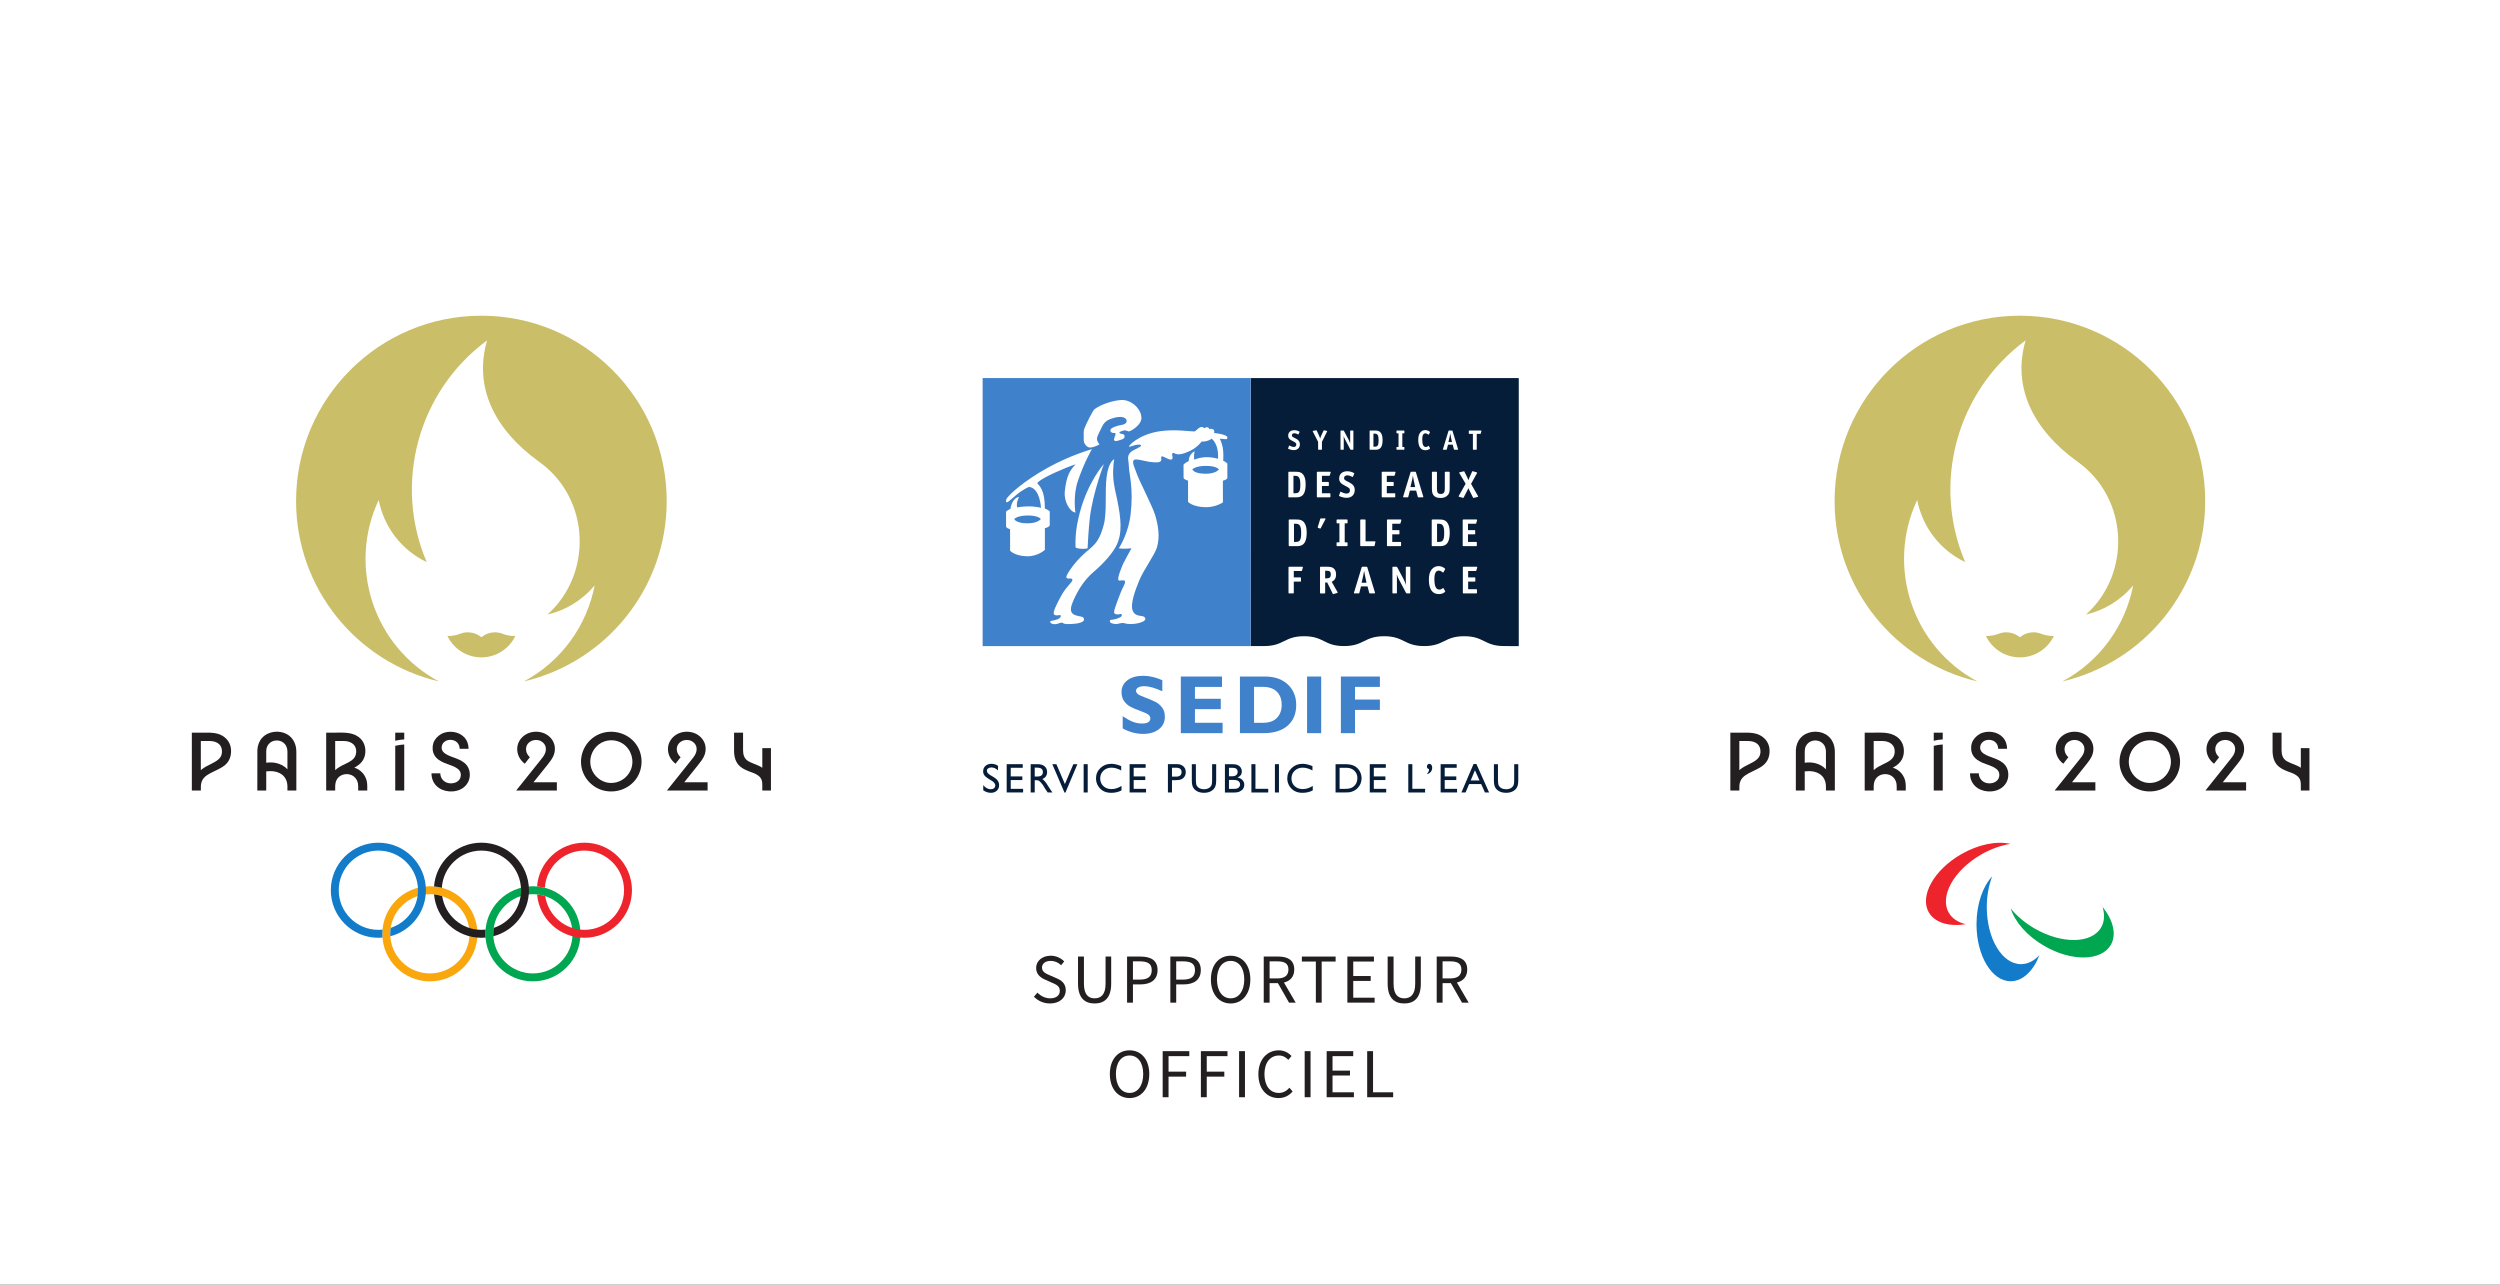 <?xml version="1.0" encoding="UTF-8"?>
<svg xmlns="http://www.w3.org/2000/svg" xmlns:xlink="http://www.w3.org/1999/xlink" width="798.502" height="410.321" viewBox="0 0 798.502 410.321">
  <rect x="0" y="0" width="798.502" height="410.321" fill="#333333" stroke="none"/>
  <defs>
    <g>
      <g id="glyph-0-0">
        <path d="M 6.078 0.266 C 9.172 0.266 11.109 -1.578 11.109 -3.906 C 11.109 -6.109 9.781 -7.109 8.078 -7.828 L 5.969 -8.75 C 4.828 -9.25 3.516 -9.766 3.516 -11.203 C 3.516 -12.5 4.625 -13.328 6.281 -13.328 C 7.625 -13.328 8.734 -12.812 9.625 -11.953 L 10.609 -13.172 C 9.578 -14.219 8.031 -14.984 6.281 -14.984 C 3.609 -14.984 1.641 -13.328 1.641 -11.078 C 1.641 -8.906 3.25 -7.875 4.625 -7.297 L 6.734 -6.344 C 8.125 -5.75 9.203 -5.266 9.203 -3.766 C 9.203 -2.328 8.062 -1.375 6.125 -1.375 C 4.578 -1.375 3.125 -2.094 2.062 -3.188 L 0.938 -1.906 C 2.219 -0.562 4.016 0.266 6.078 0.266 Z M 6.078 0.266 "/>
      </g>
      <g id="glyph-0-1">
        <path d="M 7.219 0.266 C 10.234 0.266 12.516 -1.344 12.516 -6.078 L 12.516 -14.719 L 10.719 -14.719 L 10.719 -6.016 C 10.719 -2.484 9.172 -1.375 7.219 -1.375 C 5.312 -1.375 3.812 -2.484 3.812 -6.016 L 3.812 -14.719 L 1.922 -14.719 L 1.922 -6.078 C 1.922 -1.344 4.219 0.266 7.219 0.266 Z M 7.219 0.266 "/>
      </g>
      <g id="glyph-0-2">
        <path d="M 2 0 L 3.875 0 L 3.875 -5.828 L 6.312 -5.828 C 9.516 -5.828 11.734 -7.266 11.734 -10.391 C 11.734 -13.594 9.516 -14.719 6.219 -14.719 L 2 -14.719 Z M 6.062 -7.359 L 3.875 -7.359 L 3.875 -13.188 L 5.969 -13.188 C 8.547 -13.188 9.875 -12.5 9.875 -10.391 C 9.875 -8.281 8.641 -7.359 6.062 -7.359 Z M 6.062 -7.359 "/>
      </g>
      <g id="glyph-0-3">
        <path d="M 7.453 0.266 C 11.125 0.266 13.734 -2.688 13.734 -7.406 C 13.734 -12.109 11.125 -14.984 7.453 -14.984 C 3.75 -14.984 1.141 -12.109 1.141 -7.406 C 1.141 -2.688 3.75 0.266 7.453 0.266 Z M 7.453 -1.375 C 4.797 -1.375 3.078 -3.75 3.078 -7.406 C 3.078 -11.078 4.797 -13.328 7.453 -13.328 C 10.078 -13.328 11.797 -11.078 11.797 -7.406 C 11.797 -3.75 10.078 -1.375 7.453 -1.375 Z M 7.453 -1.375 "/>
      </g>
      <g id="glyph-0-4">
        <path d="M 6.531 -6.219 L 10.078 0 L 12.203 0 L 8.453 -6.422 C 10.453 -6.906 11.75 -8.281 11.75 -10.562 C 11.75 -13.641 9.609 -14.719 6.625 -14.719 L 2 -14.719 L 2 0 L 3.875 0 L 3.875 -6.219 Z M 6.344 -7.734 L 3.875 -7.734 L 3.875 -13.188 L 6.344 -13.188 C 8.641 -13.188 9.891 -12.5 9.891 -10.562 C 9.891 -8.656 8.641 -7.734 6.344 -7.734 Z M 6.344 -7.734 "/>
      </g>
      <g id="glyph-0-5">
        <path d="M 5.078 0 L 6.938 0 L 6.938 -13.125 L 11.391 -13.125 L 11.391 -14.719 L 0.609 -14.719 L 0.609 -13.125 L 5.078 -13.125 Z M 5.078 0 "/>
      </g>
      <g id="glyph-0-6">
        <path d="M 2 0 L 10.703 0 L 10.703 -1.578 L 3.875 -1.578 L 3.875 -6.938 L 9.453 -6.938 L 9.453 -8.5 L 3.875 -8.5 L 3.875 -13.125 L 10.484 -13.125 L 10.484 -14.719 L 2 -14.719 Z M 2 0 "/>
      </g>
      <g id="glyph-0-7">
        <path d="M 2 0 L 3.875 0 L 3.875 -6.578 L 9.484 -6.578 L 9.484 -8.172 L 3.875 -8.172 L 3.875 -13.125 L 10.5 -13.125 L 10.5 -14.719 L 2 -14.719 Z M 2 0 "/>
      </g>
      <g id="glyph-0-8">
        <path d="M 2 0 L 3.875 0 L 3.875 -14.719 L 2 -14.719 Z M 2 0 "/>
      </g>
      <g id="glyph-0-9">
        <path d="M 7.562 0.266 C 9.469 0.266 10.922 -0.5 12.078 -1.844 L 11.062 -3.031 C 10.125 -1.969 9.047 -1.375 7.656 -1.375 C 4.844 -1.375 3.078 -3.688 3.078 -7.375 C 3.078 -11.062 4.938 -13.328 7.719 -13.328 C 8.953 -13.328 9.938 -12.766 10.703 -11.938 L 11.734 -13.172 C 10.859 -14.109 9.469 -14.984 7.672 -14.984 C 3.953 -14.984 1.141 -12.094 1.141 -7.344 C 1.141 -2.562 3.906 0.266 7.562 0.266 Z M 7.562 0.266 "/>
      </g>
      <g id="glyph-0-10">
        <path d="M 2 0 L 10.297 0 L 10.297 -1.578 L 3.875 -1.578 L 3.875 -14.719 L 2 -14.719 Z M 2 0 "/>
      </g>
    </g>
    <clipPath id="clip-0">
      <path clip-rule="nonzero" d="M 0 0 L 798.504 0 L 798.504 410.32 L 0 410.32 Z M 0 0 "/>
    </clipPath>
  </defs>
  <g clip-path="url(#clip-0)">
    <path fill-rule="nonzero" fill="rgb(100%, 100%, 100%)" fill-opacity="1" d="M 0 410.32 L 798.504 410.32 L 798.504 0 L 0 0 Z M 0 410.32 "/>
  </g>
  <path fill-rule="nonzero" fill="rgb(13.73%, 12.16%, 12.549%)" fill-opacity="1" d="M 70.406 241.82 C 69.727 242.844 68.57 243.414 67.504 243.949 C 66.332 244.531 65.133 245.109 64.145 245.984 L 64.145 236.684 L 66.871 236.684 C 68.395 236.684 70.074 237.152 70.676 238.719 C 71.047 239.672 70.984 240.957 70.406 241.82 M 70.551 234.746 C 69.172 234.086 67.684 234.008 66.188 234.008 L 61.273 234.008 L 61.273 252.504 L 64.145 252.504 C 64.145 251.457 64.078 250.371 64.527 249.395 C 65.25 247.816 66.938 247.062 68.414 246.348 C 69.992 245.582 71.746 244.836 72.793 243.355 C 73.723 242.043 73.977 240.305 73.703 238.738 C 73.395 236.945 72.168 235.527 70.551 234.746 "/>
  <path fill-rule="nonzero" fill="rgb(13.73%, 12.16%, 12.549%)" fill-opacity="1" d="M 91.648 245.562 C 89.961 243.848 87.363 243.25 85.035 243.621 L 85.035 240.598 C 85.035 240.043 85.02 239.484 85.164 238.941 C 85.438 237.898 86.23 237.039 87.254 236.695 C 88.32 236.336 89.559 236.496 90.465 237.176 C 91.375 237.852 91.797 238.898 91.805 240.012 C 91.812 240.883 91.805 241.75 91.805 242.617 L 91.805 245.742 C 91.754 245.684 91.707 245.617 91.648 245.562 M 91.68 234.52 C 89.191 233.113 85.621 233.527 83.695 235.695 C 82.762 236.75 82.285 238.105 82.203 239.5 C 82.184 239.852 82.188 252.504 82.188 252.504 L 85.035 252.504 L 85.035 246.379 C 86.711 246.168 88.586 246.328 89.988 247.348 C 91.25 248.266 91.805 249.707 91.805 251.227 C 91.809 251.652 91.805 252.504 91.805 252.504 L 94.652 252.504 L 94.652 240.102 C 94.648 237.828 93.719 235.676 91.68 234.52 "/>
  <path fill-rule="nonzero" fill="rgb(13.73%, 12.16%, 12.549%)" fill-opacity="1" d="M 109.875 236.684 C 111.707 236.684 113.555 237.578 113.754 239.578 C 113.852 240.539 113.641 241.496 113 242.234 C 112.297 243.043 111.254 243.531 110.309 243.984 C 109.16 244.539 108.008 245.113 107.059 245.977 L 107.059 236.684 Z M 114.219 245.633 C 113.887 245.457 113.535 245.312 113.168 245.199 C 114.082 244.695 114.988 244.078 115.625 243.242 C 116.219 242.465 116.555 241.57 116.66 240.602 C 116.883 238.574 116.219 236.641 114.551 235.402 C 112.328 233.754 109.516 234.008 106.902 234.008 L 104.184 234.008 L 104.184 252.504 L 107.059 252.504 C 107.059 251.957 107.039 251.406 107.066 250.855 C 107.121 249.633 107.66 248.453 108.73 247.801 C 109.773 247.164 111.199 247.086 112.312 247.586 C 113.434 248.09 114.164 249.168 114.348 250.367 C 114.453 251.066 114.402 251.801 114.402 252.504 L 117.305 252.504 C 117.305 251.492 117.359 250.457 117.137 249.457 C 116.762 247.812 115.703 246.426 114.219 245.633 "/>
  <path fill-rule="nonzero" fill="rgb(13.73%, 12.16%, 12.549%)" fill-opacity="1" d="M 126.238 236.598 C 127.176 236.348 128.145 236.23 129.113 236.172 L 129.113 234.008 L 126.238 234.008 Z M 126.238 236.598 "/>
  <path fill-rule="nonzero" fill="rgb(13.73%, 12.16%, 12.549%)" fill-opacity="1" d="M 126.238 238.219 L 126.238 252.504 L 129.113 252.504 L 129.113 237.793 C 128.148 237.836 127.176 237.977 126.238 238.219 "/>
  <path fill-rule="nonzero" fill="rgb(13.73%, 12.16%, 12.549%)" fill-opacity="1" d="M 148.293 243.629 C 147.262 242.816 146.027 242.352 144.809 241.906 C 143.68 241.492 142.367 241.059 141.551 240.129 C 140.797 239.266 140.961 237.902 141.742 237.121 C 142.543 236.312 143.836 236.133 144.895 236.469 C 146.09 236.848 146.812 237.926 146.812 239.16 L 149.66 239.16 C 149.66 237.805 149.223 236.5 148.293 235.5 C 147.387 234.531 146.141 233.961 144.84 233.789 C 143.484 233.609 142.078 233.785 140.883 234.469 C 139.758 235.109 138.809 236.125 138.406 237.367 C 138.023 238.559 138.105 240.047 138.719 241.148 C 139.402 242.379 140.633 243.113 141.895 243.652 C 143.262 244.234 144.84 244.594 146.062 245.465 C 146.555 245.816 146.965 246.27 147.109 246.867 C 147.254 247.457 147.199 248.121 146.926 248.664 C 146.262 249.984 144.609 250.387 143.254 250.129 C 141.734 249.836 140.637 248.566 140.637 247.012 L 137.82 247.012 C 137.82 248.52 138.309 249.938 139.387 251.008 C 140.457 252.07 141.934 252.648 143.422 252.766 C 144.98 252.891 146.594 252.574 147.883 251.66 C 149.07 250.82 149.871 249.512 150.027 248.059 C 150.207 246.363 149.656 244.699 148.293 243.629 "/>
  <path fill-rule="nonzero" fill="rgb(13.73%, 12.16%, 12.549%)" fill-opacity="1" d="M 175.07 244.023 C 175.707 243.234 176.324 242.402 176.746 241.477 C 177.16 240.559 177.312 239.547 177.199 238.547 C 176.984 236.645 175.672 235.066 173.957 234.285 C 172.203 233.484 169.996 233.52 168.281 234.398 C 166.551 235.285 165.309 236.973 165.203 238.941 C 165.098 240.953 166.031 242.73 167.613 243.941 L 169.238 241.863 C 168.656 241.309 168.195 240.633 168.062 239.828 C 167.934 239.047 168.066 238.262 168.539 237.621 C 169.469 236.367 171.332 235.992 172.711 236.684 C 173.398 237.027 173.977 237.629 174.227 238.367 C 174.48 239.133 174.359 240.012 174.031 240.738 C 173.699 241.473 173.176 242.098 172.676 242.723 C 170.754 245.125 168.836 247.527 166.914 249.93 C 166.227 250.789 165.539 251.648 164.855 252.504 L 177.859 252.504 L 177.859 249.859 L 170.398 249.859 Z M 175.07 244.023 "/>
  <path fill-rule="nonzero" fill="rgb(13.73%, 12.16%, 12.549%)" fill-opacity="1" d="M 201.465 245.918 C 200.344 248.551 197.691 250.246 194.82 250.074 C 192.043 249.906 189.625 247.914 188.82 245.266 C 187.992 242.543 188.977 239.504 191.234 237.781 C 193.5 236.051 196.711 235.988 199.055 237.609 C 201.672 239.426 202.715 242.98 201.465 245.918 M 202.105 236.484 C 199.238 233.684 194.75 232.93 191.113 234.609 C 187.445 236.301 185.234 240.195 185.617 244.211 C 185.988 248.148 188.934 251.52 192.754 252.488 C 196.633 253.473 200.887 252.027 203.211 248.734 C 205.543 245.426 205.477 240.781 203.039 237.547 C 202.754 237.168 202.441 236.812 202.105 236.484 "/>
  <path fill-rule="nonzero" fill="rgb(13.73%, 12.16%, 12.549%)" fill-opacity="1" d="M 223.219 244.023 C 223.855 243.234 224.477 242.402 224.895 241.477 C 225.309 240.559 225.461 239.547 225.348 238.547 C 225.133 236.645 223.82 235.066 222.105 234.285 C 220.352 233.484 218.145 233.52 216.43 234.398 C 214.699 235.285 213.457 236.973 213.352 238.941 C 213.246 240.953 214.184 242.73 215.766 243.941 L 217.387 241.863 C 216.805 241.309 216.344 240.633 216.211 239.828 C 216.082 239.047 216.215 238.262 216.688 237.621 C 217.617 236.367 219.48 235.992 220.859 236.684 C 221.547 237.027 222.125 237.629 222.375 238.367 C 222.629 239.133 222.508 240.012 222.18 240.738 C 221.852 241.473 221.324 242.098 220.824 242.723 C 218.902 245.125 216.984 247.527 215.062 249.93 C 214.375 250.789 213.691 251.648 213.004 252.504 L 226.008 252.504 L 226.008 249.859 L 218.551 249.859 Z M 223.219 244.023 "/>
  <path fill-rule="nonzero" fill="rgb(13.73%, 12.16%, 12.549%)" fill-opacity="1" d="M 243.48 238.961 L 243.48 245.23 C 242.113 244.254 240.402 243.957 238.973 243.102 C 237.734 242.359 237.34 241.066 237.336 239.695 C 237.328 238.355 237.336 234.008 237.336 234.008 L 234.461 234.008 C 234.461 234.008 234.457 237.859 234.461 239.781 C 234.461 241.754 234.949 243.684 236.562 244.949 C 237.559 245.734 238.754 246.215 239.938 246.629 C 240.996 247 242.121 247.465 242.848 248.355 C 243.418 249.062 243.48 249.902 243.48 250.773 L 243.48 252.508 L 246.242 252.508 L 246.242 238.961 Z M 243.48 238.961 "/>
  <path fill-rule="evenodd" fill="rgb(97.528%, 65.527%, 4.941%)" fill-opacity="1" d="M 137.305 285.605 C 130.316 285.605 124.648 291.273 124.648 298.262 C 124.648 305.25 130.316 310.914 137.305 310.914 C 144.293 310.914 149.961 305.25 149.961 298.262 C 149.961 291.273 144.293 285.605 137.305 285.605 M 152.492 298.262 C 152.492 306.648 145.691 313.449 137.305 313.449 C 128.914 313.449 122.117 306.648 122.117 298.262 C 122.117 289.871 128.914 283.074 137.305 283.074 C 145.691 283.074 152.492 289.871 152.492 298.262 "/>
  <path fill-rule="evenodd" fill="rgb(0%, 65.099%, 31.369%)" fill-opacity="1" d="M 170.211 285.605 C 163.219 285.605 157.555 291.273 157.555 298.262 C 157.555 305.25 163.219 310.914 170.211 310.914 C 177.203 310.914 182.867 305.25 182.867 298.262 C 182.867 291.273 177.203 285.605 170.211 285.605 M 185.398 298.262 C 185.398 306.648 178.598 313.449 170.211 313.449 C 161.824 313.449 155.023 306.648 155.023 298.262 C 155.023 289.871 161.824 283.074 170.211 283.074 C 178.598 283.074 185.398 289.871 185.398 298.262 "/>
  <path fill-rule="evenodd" fill="rgb(7.216%, 48.392%, 79.138%)" fill-opacity="1" d="M 120.855 269.156 C 112.465 269.156 105.664 275.953 105.664 284.34 C 105.664 292.727 112.465 299.527 120.855 299.527 C 121.297 299.527 121.73 299.5 122.168 299.465 C 122.137 299.066 122.117 298.664 122.117 298.258 C 122.117 297.805 122.141 297.367 122.18 296.926 C 121.742 296.969 121.301 296.992 120.855 296.992 C 113.863 296.992 108.195 291.328 108.195 284.34 C 108.195 277.348 113.863 271.68 120.855 271.68 C 127.844 271.68 133.508 277.348 133.508 284.34 C 133.508 289.953 129.855 294.707 124.793 296.367 C 124.699 296.984 124.648 297.617 124.648 298.258 C 124.648 298.523 124.656 298.777 124.672 299.039 C 131.211 297.34 136.035 291.402 136.035 284.34 C 136.035 275.953 129.242 269.156 120.855 269.156 "/>
  <path fill-rule="evenodd" fill="rgb(93.256%, 14.157%, 17.787%)" fill-opacity="1" d="M 186.664 269.152 C 178.684 269.152 172.145 275.305 171.527 283.129 C 172.383 283.203 173.223 283.348 174.031 283.562 C 174.434 276.934 179.938 271.68 186.664 271.68 C 193.656 271.68 199.32 277.348 199.32 284.336 C 199.32 291.328 193.656 296.992 186.664 296.992 C 180.32 296.992 175.062 292.32 174.148 286.234 C 173.316 285.961 172.438 285.773 171.539 285.676 C 172.215 293.434 178.727 299.527 186.664 299.527 C 195.051 299.527 201.848 292.727 201.848 284.336 C 201.848 275.949 195.051 269.152 186.664 269.152 "/>
  <path fill-rule="evenodd" fill="rgb(13.73%, 12.16%, 12.549%)" fill-opacity="1" d="M 153.758 269.152 C 145.777 269.152 139.234 275.316 138.621 283.129 C 139.48 283.207 140.316 283.352 141.129 283.562 C 141.531 276.934 147.027 271.68 153.758 271.68 C 160.75 271.68 166.414 277.348 166.414 284.336 C 166.414 289.953 162.758 294.707 157.699 296.367 C 157.609 296.988 157.555 297.617 157.555 298.258 C 157.555 298.523 157.562 298.777 157.582 299.039 C 164.113 297.34 168.945 291.402 168.945 284.336 C 168.945 275.949 162.145 269.152 153.758 269.152 "/>
  <path fill-rule="evenodd" fill="rgb(13.73%, 12.16%, 12.549%)" fill-opacity="1" d="M 155.023 298.262 C 155.023 297.809 155.047 297.367 155.086 296.926 C 154.648 296.969 154.207 296.992 153.758 296.992 C 147.41 296.992 142.156 292.32 141.242 286.234 C 140.406 285.961 139.535 285.773 138.633 285.68 C 139.309 293.434 145.82 299.527 153.758 299.527 C 154.199 299.527 154.641 299.5 155.07 299.465 C 155.039 299.066 155.023 298.664 155.023 298.262 "/>
  <path fill-rule="nonzero" fill="rgb(79.642%, 74.503%, 40.932%)" fill-opacity="1" d="M 160.273 202.328 C 158.688 201.738 156.016 201.684 153.758 203.523 C 151.5 201.684 148.828 201.738 147.238 202.328 C 145.91 202.824 144.871 203.152 142.914 203.137 C 144.852 207.176 148.98 209.965 153.758 209.965 C 158.535 209.965 162.66 207.176 164.602 203.137 C 162.645 203.152 161.602 202.824 160.273 202.328 "/>
  <path fill-rule="nonzero" fill="rgb(79.642%, 74.503%, 40.932%)" fill-opacity="1" d="M 153.758 100.832 C 121.07 100.832 94.566 127.332 94.566 160.023 C 94.566 188.047 114.039 211.52 140.195 217.652 C 119.41 206.531 110.938 181.039 120.957 159.684 C 122.578 168.117 128.078 175.633 136.293 179.531 C 125.578 154.469 133.469 125.012 155.578 108.719 C 151.227 123.613 157.91 137.242 172.242 147.527 C 188.633 159.297 189.324 183.312 174.859 196.293 C 180.605 194.953 185.953 191.789 189.945 186.945 C 187.48 199.641 179.523 211.125 167.32 217.652 C 193.473 211.52 212.945 188.047 212.945 160.023 C 212.945 127.332 186.449 100.832 153.758 100.832 "/>
  <path fill-rule="nonzero" fill="rgb(13.73%, 12.16%, 12.549%)" fill-opacity="1" d="M 561.809 241.82 C 561.125 242.844 559.973 243.414 558.902 243.949 C 557.734 244.531 556.531 245.109 555.547 245.984 L 555.547 236.684 L 558.27 236.684 C 559.797 236.684 561.473 237.152 562.078 238.719 C 562.445 239.672 562.383 240.957 561.809 241.82 M 561.949 234.746 C 560.574 234.086 559.086 234.008 557.586 234.008 L 552.672 234.008 L 552.672 252.504 L 555.547 252.504 C 555.547 251.457 555.477 250.371 555.926 249.395 C 556.652 247.816 558.34 247.062 559.812 246.348 C 561.391 245.582 563.145 244.836 564.191 243.355 C 565.121 242.043 565.375 240.305 565.105 238.738 C 564.793 236.945 563.566 235.527 561.949 234.746 "/>
  <path fill-rule="nonzero" fill="rgb(13.73%, 12.16%, 12.549%)" fill-opacity="1" d="M 583.051 245.562 C 581.359 243.848 578.766 243.25 576.434 243.621 L 576.434 240.598 C 576.434 240.043 576.422 239.484 576.562 238.941 C 576.836 237.898 577.629 237.039 578.652 236.695 C 579.723 236.336 580.957 236.496 581.867 237.176 C 582.777 237.852 583.195 238.898 583.207 240.012 C 583.215 240.883 583.207 241.75 583.207 242.617 L 583.207 245.742 C 583.152 245.684 583.105 245.617 583.051 245.562 M 583.078 234.52 C 580.59 233.113 577.023 233.527 575.098 235.695 C 574.164 236.75 573.688 238.105 573.602 239.5 C 573.582 239.852 573.59 252.504 573.59 252.504 L 576.434 252.504 L 576.434 246.379 C 578.109 246.168 579.988 246.328 581.391 247.348 C 582.652 248.266 583.203 249.707 583.207 251.227 C 583.207 251.652 583.207 252.504 583.207 252.504 L 586.051 252.504 L 586.051 240.102 C 586.051 237.828 585.117 235.676 583.078 234.52 "/>
  <path fill-rule="nonzero" fill="rgb(13.73%, 12.16%, 12.549%)" fill-opacity="1" d="M 601.277 236.684 C 603.105 236.684 604.957 237.578 605.156 239.578 C 605.254 240.539 605.043 241.496 604.398 242.234 C 603.699 243.043 602.656 243.531 601.711 243.984 C 600.562 244.539 599.406 245.113 598.461 245.977 L 598.461 236.684 Z M 605.617 245.633 C 605.289 245.457 604.938 245.312 604.57 245.199 C 605.484 244.695 606.387 244.078 607.027 243.242 C 607.617 242.465 607.957 241.57 608.062 240.602 C 608.281 238.574 607.621 236.641 605.949 235.402 C 603.727 233.754 600.914 234.008 598.301 234.008 L 595.586 234.008 L 595.586 252.504 L 598.461 252.504 C 598.461 251.957 598.441 251.406 598.465 250.855 C 598.523 249.633 599.062 248.453 600.133 247.801 C 601.176 247.164 602.598 247.086 603.715 247.586 C 604.836 248.09 605.562 249.168 605.746 250.367 C 605.855 251.066 605.801 251.801 605.801 252.504 L 608.703 252.504 C 608.703 251.492 608.762 250.457 608.535 249.457 C 608.164 247.812 607.102 246.426 605.617 245.633 "/>
  <path fill-rule="nonzero" fill="rgb(13.73%, 12.16%, 12.549%)" fill-opacity="1" d="M 617.641 236.598 C 618.578 236.348 619.547 236.23 620.512 236.172 L 620.512 234.008 L 617.641 234.008 Z M 617.641 236.598 "/>
  <path fill-rule="nonzero" fill="rgb(13.73%, 12.16%, 12.549%)" fill-opacity="1" d="M 617.641 238.219 L 617.641 252.504 L 620.512 252.504 L 620.512 237.793 C 619.547 237.836 618.574 237.977 617.641 238.219 "/>
  <path fill-rule="nonzero" fill="rgb(13.73%, 12.16%, 12.549%)" fill-opacity="1" d="M 639.695 243.629 C 638.664 242.816 637.43 242.352 636.211 241.906 C 635.082 241.492 633.766 241.059 632.949 240.129 C 632.195 239.266 632.363 237.902 633.141 237.121 C 633.945 236.312 635.238 236.133 636.297 236.469 C 637.492 236.848 638.215 237.926 638.215 239.16 L 641.059 239.16 C 641.059 237.805 640.625 236.5 639.691 235.5 C 638.789 234.531 637.543 233.961 636.238 233.789 C 634.883 233.609 633.48 233.785 632.281 234.469 C 631.16 235.109 630.211 236.125 629.809 237.367 C 629.422 238.559 629.508 240.047 630.121 241.148 C 630.801 242.379 632.035 243.113 633.293 243.652 C 634.66 244.234 636.238 244.594 637.461 245.465 C 637.953 245.816 638.363 246.27 638.512 246.867 C 638.652 247.457 638.602 248.121 638.328 248.664 C 637.664 249.984 636.008 250.387 634.656 250.129 C 633.137 249.836 632.039 248.566 632.039 247.012 L 629.223 247.012 C 629.223 248.52 629.711 249.938 630.789 251.008 C 631.855 252.07 633.336 252.648 634.824 252.766 C 636.383 252.891 637.992 252.574 639.285 251.66 C 640.473 250.82 641.273 249.512 641.426 248.059 C 641.609 246.363 641.059 244.699 639.695 243.629 "/>
  <path fill-rule="nonzero" fill="rgb(13.73%, 12.16%, 12.549%)" fill-opacity="1" d="M 666.473 244.023 C 667.105 243.234 667.727 242.402 668.145 241.477 C 668.562 240.559 668.711 239.547 668.598 238.547 C 668.387 236.645 667.07 235.066 665.355 234.285 C 663.605 233.484 661.398 233.52 659.68 234.398 C 657.949 235.285 656.711 236.973 656.605 238.941 C 656.5 240.953 657.434 242.73 659.016 243.941 L 660.637 241.863 C 660.055 241.309 659.594 240.633 659.461 239.828 C 659.336 239.047 659.465 238.262 659.938 237.621 C 660.867 236.367 662.73 235.992 664.109 236.684 C 664.801 237.027 665.379 237.629 665.625 238.367 C 665.883 239.133 665.762 240.012 665.434 240.738 C 665.102 241.473 664.574 242.098 664.074 242.723 C 662.156 245.125 660.234 247.527 658.312 249.93 C 657.629 250.789 656.941 251.648 656.254 252.504 L 669.262 252.504 L 669.262 249.859 L 661.801 249.859 Z M 666.473 244.023 "/>
  <path fill-rule="nonzero" fill="rgb(13.73%, 12.16%, 12.549%)" fill-opacity="1" d="M 692.867 245.918 C 691.742 248.551 689.094 250.246 686.223 250.074 C 683.441 249.906 681.027 247.914 680.219 245.266 C 679.391 242.543 680.375 239.504 682.633 237.781 C 684.898 236.051 688.109 235.988 690.453 237.609 C 693.074 239.426 694.113 242.98 692.867 245.918 M 693.504 236.484 C 690.641 233.684 686.152 232.93 682.512 234.609 C 678.844 236.301 676.637 240.195 677.016 244.211 C 677.391 248.148 680.332 251.52 684.156 252.488 C 688.035 253.473 692.289 252.027 694.609 248.734 C 696.945 245.426 696.875 240.781 694.438 237.547 C 694.156 237.168 693.844 236.812 693.504 236.484 "/>
  <path fill-rule="nonzero" fill="rgb(13.73%, 12.16%, 12.549%)" fill-opacity="1" d="M 714.621 244.023 C 715.258 243.234 715.875 242.402 716.297 241.477 C 716.711 240.559 716.859 239.547 716.746 238.547 C 716.535 236.645 715.219 235.066 713.504 234.285 C 711.754 233.484 709.547 233.52 707.832 234.398 C 706.102 235.285 704.859 236.973 704.754 238.941 C 704.648 240.953 705.582 242.73 707.164 243.941 L 708.785 241.863 C 708.203 241.309 707.742 240.633 707.609 239.828 C 707.484 239.047 707.613 238.262 708.09 237.621 C 709.016 236.367 710.879 235.992 712.258 236.684 C 712.949 237.027 713.527 237.629 713.773 238.367 C 714.031 239.133 713.91 240.012 713.582 240.738 C 713.25 241.473 712.723 242.098 712.227 242.723 C 710.305 245.125 708.383 247.527 706.461 249.93 C 705.777 250.789 705.09 251.648 704.406 252.504 L 717.41 252.504 L 717.41 249.859 L 709.949 249.859 Z M 714.621 244.023 "/>
  <path fill-rule="nonzero" fill="rgb(13.73%, 12.16%, 12.549%)" fill-opacity="1" d="M 734.883 238.961 L 734.883 245.23 C 733.512 244.254 731.805 243.957 730.371 243.102 C 729.133 242.359 728.742 241.066 728.734 239.695 C 728.727 238.355 728.734 234.008 728.734 234.008 L 725.859 234.008 C 725.859 234.008 725.859 237.859 725.859 239.781 C 725.863 241.754 726.348 243.684 727.961 244.949 C 728.957 245.734 730.156 246.215 731.34 246.629 C 732.398 247 733.52 247.465 734.246 248.355 C 734.816 249.062 734.883 249.902 734.883 250.773 L 734.883 252.508 L 737.641 252.508 L 737.641 238.961 Z M 734.883 238.961 "/>
  <path fill-rule="nonzero" fill="rgb(93.256%, 14.157%, 17.787%)" fill-opacity="1" d="M 642.141 269.539 C 637.828 268.547 631.938 269.641 626.375 272.855 C 617.668 277.879 613.055 286.191 616.07 291.414 C 617.996 294.754 622.57 296.023 627.895 295.195 C 625.461 294.633 623.527 293.406 622.441 291.523 C 619.426 286.297 624.039 277.988 632.742 272.961 C 635.887 271.148 639.133 270.008 642.141 269.539 "/>
  <path fill-rule="nonzero" fill="rgb(0%, 65.099%, 31.369%)" fill-opacity="1" d="M 642.219 290.152 C 643.516 294.383 647.406 298.938 652.969 302.148 C 661.68 307.176 671.184 307.02 674.195 301.793 C 676.125 298.457 674.938 293.859 671.559 289.66 C 672.289 292.051 672.195 294.336 671.105 296.223 C 668.09 301.445 658.586 301.605 649.879 296.578 C 646.738 294.766 644.129 292.523 642.219 290.152 "/>
  <path fill-rule="nonzero" fill="rgb(7.216%, 48.392%, 79.138%)" fill-opacity="1" d="M 636.312 279.898 C 633.297 283.137 631.297 288.785 631.297 295.211 C 631.297 305.266 636.188 313.414 642.223 313.414 C 646.074 313.414 649.461 310.086 651.406 305.059 C 649.703 306.891 647.676 307.953 645.5 307.953 C 639.469 307.953 634.578 299.801 634.578 289.746 C 634.578 286.117 635.215 282.738 636.312 279.898 "/>
  <path fill-rule="nonzero" fill="rgb(79.642%, 74.503%, 40.932%)" fill-opacity="1" d="M 651.676 202.328 C 650.086 201.738 647.418 201.684 645.156 203.523 C 642.898 201.684 640.227 201.738 638.641 202.328 C 637.312 202.824 636.27 203.152 634.312 203.137 C 636.25 207.176 640.379 209.965 645.156 209.965 C 649.934 209.965 654.062 207.176 656 203.137 C 654.043 203.152 653.004 202.824 651.676 202.328 "/>
  <path fill-rule="nonzero" fill="rgb(79.642%, 74.503%, 40.932%)" fill-opacity="1" d="M 645.16 100.832 C 612.469 100.832 585.969 127.332 585.969 160.023 C 585.969 188.047 605.441 211.52 631.594 217.652 C 610.812 206.531 602.34 181.039 612.359 159.684 C 613.98 168.117 619.477 175.633 627.691 179.531 C 616.977 154.469 624.867 125.012 646.98 108.719 C 642.629 123.613 649.309 137.242 663.641 147.527 C 680.031 159.297 680.727 183.312 666.258 196.293 C 672.004 194.953 677.352 191.789 681.344 186.945 C 678.883 199.641 670.922 211.125 658.719 217.652 C 684.875 211.52 704.348 188.047 704.348 160.023 C 704.348 127.332 677.848 100.832 645.16 100.832 "/>
  <g fill="rgb(13.73%, 12.16%, 12.549%)" fill-opacity="1">
    <use xlink:href="#glyph-0-0" x="329.299" y="320.243"/>
    <use xlink:href="#glyph-0-1" x="342.398" y="320.243"/>
    <use xlink:href="#glyph-0-2" x="357.988" y="320.243"/>
    <use xlink:href="#glyph-0-2" x="371.805" y="320.243"/>
    <use xlink:href="#glyph-0-3" x="385.623" y="320.243"/>
    <use xlink:href="#glyph-0-4" x="401.638" y="320.243"/>
  </g>
  <g fill="rgb(13.73%, 12.16%, 12.549%)" fill-opacity="1">
    <use xlink:href="#glyph-0-5" x="415.209" y="320.243"/>
    <use xlink:href="#glyph-0-6" x="428.353" y="320.243"/>
    <use xlink:href="#glyph-0-1" x="441.296" y="320.243"/>
    <use xlink:href="#glyph-0-4" x="456.885" y="320.243"/>
  </g>
  <g fill="rgb(13.73%, 12.16%, 12.549%)" fill-opacity="1">
    <use xlink:href="#glyph-0-3" x="353.345" y="350.457"/>
    <use xlink:href="#glyph-0-7" x="369.36" y="350.457"/>
    <use xlink:href="#glyph-0-7" x="381.563" y="350.457"/>
    <use xlink:href="#glyph-0-8" x="393.765" y="350.457"/>
    <use xlink:href="#glyph-0-9" x="400.786" y="350.457"/>
    <use xlink:href="#glyph-0-8" x="414.715" y="350.457"/>
    <use xlink:href="#glyph-0-6" x="421.736" y="350.457"/>
    <use xlink:href="#glyph-0-10" x="434.679" y="350.457"/>
  </g>
  <path fill-rule="nonzero" fill="rgb(2.705%, 11.43%, 22.546%)" fill-opacity="1" d="M 403.734 206.355 C 410.125 206.355 410.133 203.211 416.523 203.211 C 422.918 203.211 422.887 206.355 429.273 206.355 C 435.668 206.355 435.668 203.211 442.094 203.211 C 448.492 203.211 448.492 206.355 454.879 206.355 C 461.266 206.355 461.266 203.211 467.664 203.211 C 474.059 203.211 474.059 206.355 480.445 206.355 C 482.848 206.355 483.324 206.375 483.902 206.375 L 485.094 206.375 L 485.094 120.754 L 399.5 120.754 L 399.477 206.355 Z M 403.734 206.355 "/>
  <path fill-rule="nonzero" fill="rgb(25.177%, 50.713%, 79.701%)" fill-opacity="1" d="M 313.855 120.754 L 399.477 120.754 L 399.477 206.371 L 313.855 206.371 Z M 313.855 120.754 "/>
  <path fill-rule="nonzero" fill="rgb(100%, 100%, 100%)" fill-opacity="1" d="M 415.062 138.031 L 414.742 138.715 C 414.723 138.75 414.688 138.777 414.66 138.777 C 414.641 138.777 414.625 138.77 414.594 138.758 L 414.32 138.613 C 414.023 138.465 413.719 138.383 413.441 138.383 C 412.93 138.383 412.629 138.629 412.629 139.035 C 412.629 139.367 412.777 139.52 413.422 139.844 L 413.902 140.082 C 414.805 140.547 415.188 141.086 415.188 141.914 C 415.188 143.039 414.414 143.77 413.238 143.77 C 412.703 143.77 411.918 143.586 411.512 143.355 C 411.445 143.332 411.41 143.281 411.41 143.234 C 411.41 143.219 411.418 143.18 411.441 143.145 L 411.719 142.375 C 411.738 142.328 411.766 142.301 411.805 142.301 C 411.816 142.301 411.855 142.309 411.879 142.328 C 412.406 142.609 412.859 142.75 413.238 142.75 C 413.738 142.75 414.035 142.484 414.035 142.016 C 414.035 141.52 413.902 141.398 412.84 140.855 C 412.316 140.594 412.055 140.422 411.867 140.211 C 411.586 139.918 411.453 139.582 411.453 139.117 C 411.453 138.059 412.199 137.398 413.395 137.398 C 413.953 137.398 414.574 137.566 414.996 137.832 C 415.062 137.875 415.078 137.906 415.078 137.957 C 415.078 137.988 415.078 137.988 415.062 138.031 "/>
  <path fill-rule="nonzero" fill="rgb(100%, 100%, 100%)" fill-opacity="1" d="M 421.664 140.07 C 421.797 139.59 421.875 139.402 422.055 139.02 L 422.738 137.562 C 422.793 137.457 422.809 137.438 422.863 137.438 L 422.918 137.438 C 422.926 137.441 422.945 137.441 422.969 137.457 L 423.746 137.617 C 423.852 137.648 423.902 137.676 423.902 137.742 C 423.902 137.77 423.891 137.793 423.852 137.859 L 422.227 141.141 L 422.227 143.469 C 422.227 143.633 422.207 143.652 422.047 143.652 L 421.195 143.652 C 421.035 143.652 421.008 143.633 421.008 143.469 L 421.008 141.133 L 419.324 137.84 C 419.309 137.812 419.301 137.785 419.289 137.785 C 419.277 137.77 419.277 137.742 419.277 137.723 C 419.277 137.652 419.324 137.633 419.441 137.609 L 420.363 137.441 C 420.43 137.438 420.43 137.438 420.445 137.438 C 420.516 137.438 420.527 137.457 420.578 137.562 L 421.289 139.094 C 421.398 139.312 421.473 139.496 421.574 139.801 Z M 421.664 140.07 "/>
  <path fill-rule="nonzero" fill="rgb(100%, 100%, 100%)" fill-opacity="1" d="M 431.254 141.672 L 431.246 141.359 L 431.246 137.703 C 431.246 137.551 431.258 137.52 431.426 137.52 L 432.09 137.52 C 432.254 137.52 432.273 137.535 432.273 137.703 L 432.273 143.473 C 432.273 143.629 432.254 143.652 432.09 143.652 L 431.516 143.652 C 431.359 143.652 431.344 143.629 431.258 143.477 L 429.734 140.582 C 429.418 139.977 429.324 139.777 429.172 139.324 L 429.176 139.625 C 429.188 139.891 429.195 140 429.195 140.238 L 429.195 143.473 C 429.195 143.629 429.172 143.652 429.016 143.652 L 428.34 143.652 C 428.176 143.652 428.156 143.629 428.156 143.473 L 428.156 137.703 C 428.156 137.551 428.176 137.52 428.34 137.52 L 429.039 137.52 C 429.195 137.52 429.211 137.523 429.281 137.676 L 430.684 140.305 C 430.875 140.66 431.074 141.141 431.254 141.672 "/>
  <path fill-rule="nonzero" fill="rgb(100%, 100%, 100%)" fill-opacity="1" d="M 438.676 138.496 L 438.676 142.676 L 438.98 142.676 C 439.559 142.676 439.844 142.578 440.023 142.309 C 440.246 141.977 440.328 141.52 440.328 140.668 C 440.328 139.742 440.246 139.246 440.012 138.918 C 439.797 138.598 439.539 138.496 438.98 138.496 Z M 437.637 137.52 L 439.027 137.52 C 439.234 137.52 439.379 137.52 439.465 137.523 C 439.727 137.523 439.969 137.562 440.195 137.633 C 440.5 137.723 440.762 137.895 440.941 138.117 C 441.398 138.648 441.598 139.414 441.598 140.535 C 441.598 142.293 441.148 143.266 440.195 143.539 C 439.969 143.617 439.727 143.645 439.465 143.652 L 437.637 143.652 C 437.477 143.652 437.457 143.633 437.457 143.469 L 437.457 137.703 C 437.457 137.551 437.48 137.52 437.637 137.52 "/>
  <path fill-rule="nonzero" fill="rgb(100%, 100%, 100%)" fill-opacity="1" d="M 447.906 138.398 L 447.906 142.77 L 448.383 142.77 C 448.543 142.77 448.559 142.793 448.559 142.949 L 448.559 143.473 C 448.559 143.633 448.543 143.652 448.383 143.652 L 446.211 143.652 C 446.051 143.652 446.035 143.633 446.035 143.473 L 446.035 142.949 C 446.035 142.785 446.051 142.77 446.211 142.77 L 446.688 142.77 L 446.688 138.398 L 446.211 138.398 C 446.051 138.398 446.035 138.383 446.035 138.211 L 446.035 137.703 C 446.035 137.551 446.051 137.52 446.211 137.52 L 448.383 137.52 C 448.543 137.52 448.559 137.551 448.559 137.703 L 448.559 138.211 C 448.559 138.383 448.543 138.398 448.383 138.398 Z M 447.906 138.398 "/>
  <path fill-rule="nonzero" fill="rgb(100%, 100%, 100%)" fill-opacity="1" d="M 456.723 138.117 L 456.359 138.777 C 456.324 138.836 456.309 138.844 456.273 138.844 C 456.246 138.844 456.215 138.836 456.188 138.812 C 456.145 138.797 456.098 138.754 456.004 138.68 C 455.758 138.496 455.527 138.402 455.285 138.402 C 454.602 138.402 454.266 139.031 454.266 140.324 C 454.266 141.992 454.633 142.77 455.418 142.77 C 455.703 142.77 455.902 142.688 456.207 142.445 C 456.246 142.426 456.273 142.41 456.285 142.41 C 456.324 142.41 456.352 142.426 456.379 142.484 L 456.734 143.113 C 456.742 143.133 456.75 143.172 456.75 143.203 C 456.75 143.281 456.688 143.363 456.5 143.469 C 456.125 143.703 455.758 143.805 455.277 143.805 C 453.801 143.805 452.992 142.656 452.992 140.52 C 452.992 139.395 453.207 138.629 453.695 138.074 C 454.09 137.613 454.625 137.371 455.227 137.371 C 455.711 137.371 456.238 137.555 456.637 137.875 C 456.699 137.945 456.742 138 456.742 138.047 C 456.742 138.062 456.734 138.09 456.723 138.117 "/>
  <path fill-rule="nonzero" fill="rgb(100%, 100%, 100%)" fill-opacity="1" d="M 462.629 141.195 L 463.766 141.195 L 463.434 139.664 C 463.348 139.266 463.324 139.109 463.219 138.457 C 463.125 139 463.078 139.293 462.98 139.668 Z M 463.996 142.031 L 462.496 142.031 L 462.117 143.496 C 462.086 143.645 462.074 143.652 461.926 143.652 L 461.047 143.652 C 460.918 143.652 460.871 143.625 460.871 143.547 C 460.871 143.531 460.871 143.516 460.883 143.484 C 460.883 143.477 460.887 143.461 460.887 143.438 L 462.637 137.676 C 462.656 137.629 462.656 137.602 462.668 137.594 C 462.668 137.57 462.68 137.559 462.699 137.551 C 462.738 137.523 462.742 137.52 462.84 137.52 L 463.746 137.52 C 463.895 137.52 463.906 137.523 463.945 137.676 L 465.695 143.438 C 465.703 143.496 465.703 143.523 465.703 143.547 C 465.703 143.625 465.668 143.652 465.539 143.652 L 464.57 143.652 C 464.422 143.652 464.414 143.645 464.375 143.496 Z M 463.996 142.031 "/>
  <path fill-rule="nonzero" fill="rgb(100%, 100%, 100%)" fill-opacity="1" d="M 471.672 138.586 L 471.672 143.473 C 471.672 143.633 471.652 143.652 471.492 143.652 L 470.625 143.652 C 470.465 143.652 470.445 143.633 470.445 143.473 L 470.445 138.586 L 469.336 138.586 C 469.168 138.586 469.141 138.57 469.141 138.402 L 469.141 137.703 C 469.141 137.551 469.168 137.523 469.336 137.523 L 472.98 137.523 C 473.113 137.523 473.156 137.551 473.156 137.621 C 473.156 137.648 473.148 137.688 473.145 137.734 L 472.957 138.438 C 472.93 138.57 472.898 138.586 472.766 138.586 Z M 471.672 138.586 "/>
  <path fill-rule="nonzero" fill="rgb(100%, 100%, 100%)" fill-opacity="1" d="M 413.129 151.973 L 413.129 157.543 L 413.527 157.543 C 414.305 157.543 414.684 157.418 414.926 157.055 C 415.215 156.617 415.324 156.004 415.324 154.879 C 415.324 153.641 415.215 152.977 414.91 152.535 C 414.617 152.109 414.285 151.973 413.527 151.973 Z M 411.75 150.676 L 413.602 150.676 C 413.871 150.676 414.066 150.676 414.184 150.688 C 414.527 150.688 414.852 150.738 415.16 150.82 C 415.559 150.945 415.914 151.176 416.152 151.473 C 416.762 152.176 417.023 153.199 417.023 154.695 C 417.023 157.035 416.434 158.336 415.16 158.703 C 414.852 158.797 414.527 158.832 414.184 158.852 L 411.75 158.852 C 411.531 158.852 411.5 158.82 411.5 158.605 L 411.5 150.922 C 411.5 150.707 411.539 150.676 411.75 150.676 "/>
  <path fill-rule="nonzero" fill="rgb(100%, 100%, 100%)" fill-opacity="1" d="M 422.227 151.973 L 422.227 153.934 L 424.188 153.934 C 424.395 153.934 424.434 153.957 424.434 154.18 L 424.434 154.984 C 424.434 155.195 424.395 155.234 424.188 155.234 L 422.227 155.234 L 422.227 157.543 L 424.691 157.543 C 424.906 157.543 424.93 157.586 424.93 157.793 L 424.93 158.605 C 424.93 158.82 424.906 158.852 424.691 158.852 L 420.844 158.852 C 420.625 158.852 420.602 158.82 420.602 158.605 L 420.602 150.922 C 420.602 150.707 420.625 150.676 420.844 150.676 L 424.785 150.676 C 424.965 150.676 425.02 150.707 425.02 150.809 C 425.02 150.848 425.02 150.883 424.992 150.953 L 424.766 151.777 C 424.723 151.934 424.664 151.973 424.508 151.973 Z M 422.227 151.973 "/>
  <path fill-rule="nonzero" fill="rgb(100%, 100%, 100%)" fill-opacity="1" d="M 432.539 151.359 L 432.109 152.266 C 432.086 152.316 432.043 152.352 432.004 152.352 C 431.98 152.352 431.953 152.34 431.914 152.332 L 431.539 152.133 C 431.148 151.938 430.75 151.824 430.375 151.824 C 429.695 151.824 429.297 152.156 429.297 152.695 C 429.297 153.137 429.492 153.348 430.355 153.773 L 430.996 154.094 C 432.195 154.707 432.703 155.426 432.703 156.535 C 432.703 158.027 431.68 159.008 430.109 159.008 C 429.398 159.008 428.348 158.766 427.809 158.449 C 427.727 158.418 427.672 158.359 427.672 158.297 C 427.672 158.27 427.68 158.227 427.711 158.176 L 428.086 157.148 C 428.109 157.082 428.145 157.047 428.199 157.047 C 428.219 157.047 428.266 157.059 428.301 157.082 C 428.996 157.461 429.598 157.645 430.109 157.645 C 430.777 157.645 431.164 157.289 431.164 156.668 C 431.164 156.008 430.996 155.848 429.578 155.121 C 428.875 154.77 428.531 154.547 428.277 154.266 C 427.902 153.875 427.734 153.418 427.734 152.805 C 427.734 151.398 428.73 150.516 430.316 150.516 C 431.059 150.516 431.891 150.734 432.453 151.09 C 432.539 151.152 432.559 151.191 432.559 151.262 C 432.559 151.297 432.559 151.297 432.539 151.359 "/>
  <path fill-rule="nonzero" fill="rgb(100%, 100%, 100%)" fill-opacity="1" d="M 442.941 151.973 L 442.941 153.934 L 444.906 153.934 C 445.113 153.934 445.148 153.957 445.148 154.18 L 445.148 154.984 C 445.148 155.195 445.113 155.234 444.906 155.234 L 442.941 155.234 L 442.941 157.543 L 445.406 157.543 C 445.625 157.543 445.645 157.586 445.645 157.793 L 445.645 158.605 C 445.645 158.82 445.625 158.852 445.406 158.852 L 441.562 158.852 C 441.344 158.852 441.324 158.82 441.324 158.605 L 441.324 150.922 C 441.324 150.707 441.344 150.676 441.562 150.676 L 445.504 150.676 C 445.688 150.676 445.73 150.707 445.73 150.809 C 445.73 150.848 445.73 150.883 445.711 150.953 L 445.473 151.777 C 445.445 151.934 445.383 151.973 445.223 151.973 Z M 442.941 151.973 "/>
  <path fill-rule="nonzero" fill="rgb(100%, 100%, 100%)" fill-opacity="1" d="M 450.5 155.574 L 452.012 155.574 L 451.57 153.527 C 451.453 153 451.422 152.793 451.273 151.926 C 451.172 152.648 451.094 153.039 450.973 153.543 Z M 452.32 156.691 L 450.316 156.691 L 449.824 158.637 C 449.773 158.832 449.758 158.848 449.562 158.848 L 448.391 158.848 C 448.219 158.848 448.16 158.812 448.16 158.711 C 448.16 158.688 448.16 158.664 448.176 158.625 C 448.176 158.617 448.184 158.59 448.184 158.566 L 450.512 150.883 C 450.535 150.82 450.535 150.781 450.547 150.77 C 450.547 150.75 450.57 150.723 450.594 150.707 C 450.645 150.688 450.656 150.676 450.781 150.676 L 451.992 150.676 C 452.188 150.676 452.199 150.688 452.258 150.883 L 454.586 158.566 C 454.609 158.637 454.609 158.676 454.609 158.711 C 454.609 158.812 454.551 158.848 454.383 158.848 L 453.082 158.848 C 452.887 158.848 452.879 158.832 452.832 158.637 Z M 452.32 156.691 "/>
  <path fill-rule="nonzero" fill="rgb(100%, 100%, 100%)" fill-opacity="1" d="M 457.598 150.676 L 458.727 150.676 C 458.938 150.676 458.961 150.707 458.961 150.922 L 458.961 156.09 C 458.961 157.363 459.273 157.77 460.176 157.77 C 461.102 157.77 461.477 157.289 461.477 156.117 L 461.477 150.922 C 461.477 150.707 461.512 150.676 461.719 150.676 L 462.785 150.676 C 463.012 150.676 463.031 150.707 463.031 150.922 L 463.031 156.078 C 463.031 157.266 462.82 157.855 462.156 158.395 C 461.598 158.859 460.98 159.055 460.055 159.055 C 458.836 159.055 458 158.605 457.625 157.77 C 457.426 157.32 457.352 156.875 457.352 156.078 L 457.352 150.922 C 457.352 150.707 457.375 150.676 457.598 150.676 "/>
  <path fill-rule="nonzero" fill="rgb(100%, 100%, 100%)" fill-opacity="1" d="M 468.121 154.52 L 466.148 151.164 C 466.125 151.129 466.109 151.09 466.098 151.078 C 466.086 151.051 466.074 151.02 466.074 150.992 C 466.074 150.91 466.133 150.871 466.277 150.836 L 467.457 150.551 L 467.531 150.539 C 467.555 150.523 467.59 150.523 467.605 150.523 C 467.664 150.523 467.703 150.566 467.758 150.699 L 468.645 152.488 C 468.801 152.805 468.852 152.945 469.023 153.371 C 469.145 152.988 469.215 152.793 469.363 152.473 L 470.176 150.676 C 470.25 150.523 470.273 150.5 470.344 150.5 C 470.371 150.5 470.41 150.5 470.477 150.523 L 471.594 150.848 C 471.742 150.883 471.797 150.934 471.797 151.004 C 471.797 151.043 471.781 151.078 471.727 151.164 L 469.855 154.547 L 472.055 158.41 C 472.121 158.52 472.133 158.527 472.133 158.578 C 472.133 158.652 472.066 158.688 471.922 158.727 L 470.77 159.016 C 470.668 159.047 470.66 159.047 470.633 159.047 C 470.562 159.047 470.527 159.004 470.465 158.887 L 469.371 156.695 C 469.191 156.348 469.152 156.273 469.012 155.906 L 468.926 156.117 C 468.84 156.285 468.793 156.414 468.719 156.559 L 468.633 156.695 L 467.52 158.863 C 467.457 158.996 467.422 159.035 467.363 159.035 C 467.352 159.035 467.316 159.035 467.289 159.016 L 467.215 158.996 L 466.086 158.688 C 465.926 158.637 465.883 158.605 465.883 158.527 C 465.883 158.492 465.91 158.445 465.953 158.355 Z M 468.121 154.52 "/>
  <path fill-rule="nonzero" fill="rgb(100%, 100%, 100%)" fill-opacity="1" d="M 413.305 167.277 L 413.305 173.09 L 413.719 173.09 C 414.531 173.09 414.926 172.945 415.176 172.574 C 415.477 172.113 415.594 171.477 415.594 170.301 C 415.594 169.016 415.477 168.324 415.164 167.867 C 414.855 167.418 414.504 167.277 413.719 167.277 Z M 411.867 165.926 L 413.797 165.926 C 414.074 165.926 414.281 165.926 414.406 165.938 C 414.754 165.938 415.098 165.988 415.414 166.078 C 415.832 166.207 416.195 166.449 416.449 166.754 C 417.082 167.5 417.359 168.555 417.359 170.113 C 417.359 172.547 416.738 173.902 415.414 174.285 C 415.098 174.387 414.754 174.426 414.406 174.441 L 411.867 174.441 C 411.641 174.441 411.617 174.414 411.617 174.184 L 411.617 166.18 C 411.617 165.965 411.648 165.926 411.867 165.926 "/>
  <path fill-rule="nonzero" fill="rgb(100%, 100%, 100%)" fill-opacity="1" d="M 420.906 168.312 L 421.68 165.773 C 421.719 165.621 421.797 165.57 421.949 165.57 L 423.133 165.57 C 423.312 165.57 423.387 165.609 423.387 165.711 C 423.387 165.746 423.379 165.785 423.324 165.875 L 421.863 168.66 C 421.797 168.789 421.738 168.828 421.695 168.828 C 421.648 168.828 421.629 168.828 421.531 168.789 L 421.074 168.633 C 420.906 168.57 420.871 168.543 420.871 168.465 C 420.871 168.441 420.887 168.414 420.887 168.379 Z M 420.906 168.312 "/>
  <path fill-rule="nonzero" fill="rgb(100%, 100%, 100%)" fill-opacity="1" d="M 429.5 167.156 L 429.5 173.211 L 430.16 173.211 C 430.383 173.211 430.41 173.254 430.41 173.465 L 430.41 174.184 C 430.41 174.414 430.383 174.438 430.16 174.438 L 427.152 174.438 C 426.926 174.438 426.902 174.414 426.902 174.184 L 426.902 173.465 C 426.902 173.238 426.926 173.211 427.152 173.211 L 427.809 173.211 L 427.809 167.156 L 427.152 167.156 C 426.926 167.156 426.902 167.129 426.902 166.895 L 426.902 166.18 C 426.902 165.965 426.926 165.926 427.152 165.926 L 430.16 165.926 C 430.383 165.926 430.41 165.965 430.41 166.18 L 430.41 166.895 C 430.41 167.129 430.383 167.156 430.16 167.156 Z M 429.5 167.156 "/>
  <path fill-rule="nonzero" fill="rgb(100%, 100%, 100%)" fill-opacity="1" d="M 436.16 172.906 L 439.062 172.906 C 439.25 172.906 439.316 172.945 439.316 173.039 L 439.316 173.109 L 439.289 173.188 L 439.062 174.227 C 439.027 174.414 438.988 174.438 438.797 174.438 L 434.719 174.438 C 434.492 174.438 434.461 174.414 434.461 174.184 L 434.461 166.18 C 434.461 165.965 434.492 165.926 434.719 165.926 L 435.902 165.926 C 436.121 165.926 436.16 165.965 436.16 166.18 Z M 436.16 172.906 "/>
  <path fill-rule="nonzero" fill="rgb(100%, 100%, 100%)" fill-opacity="1" d="M 444.688 167.277 L 444.688 169.32 L 446.734 169.32 C 446.953 169.32 446.988 169.348 446.988 169.57 L 446.988 170.418 C 446.988 170.633 446.953 170.676 446.734 170.676 L 444.688 170.676 L 444.688 173.09 L 447.258 173.09 C 447.48 173.09 447.508 173.125 447.508 173.34 L 447.508 174.184 C 447.508 174.414 447.48 174.441 447.258 174.441 L 443.246 174.441 C 443.02 174.441 442.996 174.414 442.996 174.184 L 442.996 166.18 C 442.996 165.965 443.02 165.926 443.246 165.926 L 447.355 165.926 C 447.547 165.926 447.59 165.965 447.59 166.07 C 447.59 166.105 447.59 166.145 447.57 166.219 L 447.328 167.074 C 447.289 167.238 447.227 167.277 447.066 167.277 Z M 444.688 167.277 "/>
  <path fill-rule="nonzero" fill="rgb(100%, 100%, 100%)" fill-opacity="1" d="M 458.996 167.277 L 458.996 173.09 L 459.406 173.09 C 460.215 173.09 460.609 172.945 460.859 172.574 C 461.16 172.113 461.277 171.477 461.277 170.301 C 461.277 169.016 461.16 168.324 460.844 167.867 C 460.543 167.418 460.195 167.277 459.406 167.277 Z M 457.547 165.926 L 459.48 165.926 C 459.758 165.926 459.965 165.926 460.09 165.938 C 460.445 165.938 460.781 165.988 461.102 166.078 C 461.512 166.207 461.887 166.449 462.137 166.754 C 462.766 167.5 463.043 168.555 463.043 170.113 C 463.043 172.547 462.426 173.902 461.102 174.285 C 460.781 174.387 460.445 174.426 460.09 174.441 L 457.547 174.441 C 457.32 174.441 457.293 174.414 457.293 174.184 L 457.293 166.18 C 457.293 165.965 457.336 165.926 457.547 165.926 "/>
  <path fill-rule="nonzero" fill="rgb(100%, 100%, 100%)" fill-opacity="1" d="M 468.883 167.277 L 468.883 169.32 L 470.93 169.32 C 471.145 169.32 471.18 169.348 471.18 169.57 L 471.18 170.418 C 471.18 170.633 471.145 170.676 470.93 170.676 L 468.883 170.676 L 468.883 173.09 L 471.453 173.09 C 471.68 173.09 471.699 173.125 471.699 173.34 L 471.699 174.184 C 471.699 174.414 471.68 174.441 471.453 174.441 L 467.441 174.441 C 467.215 174.441 467.184 174.414 467.184 174.184 L 467.184 166.18 C 467.184 165.965 467.215 165.926 467.441 165.926 L 471.551 165.926 C 471.734 165.926 471.785 165.965 471.785 166.07 C 471.785 166.105 471.785 166.145 471.762 166.219 L 471.52 167.074 C 471.484 167.238 471.418 167.277 471.25 167.277 Z M 468.883 167.277 "/>
  <path fill-rule="nonzero" fill="rgb(100%, 100%, 100%)" fill-opacity="1" d="M 413.238 182.379 L 413.238 184.414 L 415.285 184.414 C 415.496 184.414 415.539 184.445 415.539 184.672 L 415.539 185.52 C 415.539 185.734 415.496 185.77 415.285 185.77 L 413.238 185.77 L 413.238 189.277 C 413.238 189.512 413.203 189.535 412.984 189.535 L 411.797 189.535 C 411.57 189.535 411.547 189.512 411.547 189.277 L 411.547 181.277 C 411.547 181.047 411.57 181.023 411.797 181.023 L 415.906 181.023 C 416.082 181.023 416.145 181.062 416.145 181.168 C 416.145 181.203 416.145 181.227 416.121 181.32 L 415.879 182.172 C 415.824 182.363 415.801 182.379 415.609 182.379 Z M 413.238 182.379 "/>
  <path fill-rule="nonzero" fill="rgb(100%, 100%, 100%)" fill-opacity="1" d="M 423.258 184.734 L 423.613 184.734 C 424.688 184.734 425.066 184.402 425.066 183.477 C 425.066 182.578 424.734 182.301 423.738 182.301 L 423.258 182.301 Z M 425.355 185.848 L 427.191 189.078 C 427.234 189.152 427.246 189.219 427.246 189.254 C 427.246 189.328 427.215 189.375 427.051 189.406 L 425.965 189.727 C 425.859 189.754 425.848 189.754 425.824 189.754 C 425.746 189.754 425.707 189.715 425.648 189.582 L 423.918 186.051 L 423.258 186.051 L 423.258 189.277 C 423.258 189.512 423.234 189.543 423.004 189.543 L 421.867 189.543 C 421.641 189.543 421.617 189.512 421.617 189.242 L 421.617 181.277 C 421.617 181.066 421.641 181.023 421.867 181.023 L 423.879 181.023 C 425.004 181.023 425.52 181.164 426 181.566 C 426.492 181.992 426.746 182.629 426.746 183.477 C 426.746 184.625 426.328 185.324 425.355 185.848 "/>
  <path fill-rule="nonzero" fill="rgb(100%, 100%, 100%)" fill-opacity="1" d="M 434.895 186.129 L 436.473 186.129 L 436.008 183.996 C 435.898 183.453 435.855 183.23 435.703 182.328 C 435.59 183.078 435.516 183.488 435.387 184.008 Z M 436.789 187.289 L 434.703 187.289 L 434.191 189.32 C 434.137 189.523 434.125 189.535 433.922 189.535 L 432.695 189.535 C 432.52 189.535 432.453 189.496 432.453 189.395 C 432.453 189.375 432.453 189.344 432.465 189.305 C 432.465 189.293 432.48 189.27 432.48 189.242 L 434.91 181.238 C 434.934 181.18 434.934 181.137 434.945 181.125 C 434.945 181.102 434.973 181.078 434.996 181.066 C 435.043 181.035 435.062 181.023 435.184 181.023 L 436.449 181.023 C 436.652 181.023 436.66 181.035 436.727 181.238 L 439.156 189.242 C 439.176 189.32 439.176 189.352 439.176 189.395 C 439.176 189.496 439.117 189.535 438.938 189.535 L 437.582 189.535 C 437.387 189.535 437.371 189.523 437.324 189.32 Z M 436.789 187.289 "/>
  <path fill-rule="nonzero" fill="rgb(100%, 100%, 100%)" fill-opacity="1" d="M 449.027 186.793 L 449.016 186.359 L 449.016 181.277 C 449.016 181.062 449.043 181.023 449.27 181.023 L 450.195 181.023 C 450.422 181.023 450.445 181.047 450.445 181.277 L 450.445 189.277 C 450.445 189.512 450.422 189.535 450.195 189.535 L 449.398 189.535 C 449.188 189.535 449.156 189.512 449.043 189.293 L 446.922 185.277 C 446.48 184.445 446.359 184.164 446.141 183.523 L 446.152 183.941 C 446.168 184.316 446.176 184.469 446.176 184.801 L 446.176 189.277 C 446.176 189.512 446.141 189.535 445.926 189.535 L 444.988 189.535 C 444.766 189.535 444.738 189.512 444.738 189.277 L 444.738 181.277 C 444.738 181.062 444.766 181.023 444.988 181.023 L 445.969 181.023 C 446.176 181.023 446.199 181.035 446.305 181.238 L 448.254 184.891 C 448.52 185.387 448.781 186.055 449.027 186.793 "/>
  <path fill-rule="nonzero" fill="rgb(100%, 100%, 100%)" fill-opacity="1" d="M 461.551 181.855 L 461.051 182.773 C 461 182.848 460.973 182.863 460.922 182.863 C 460.883 182.863 460.848 182.848 460.812 182.828 C 460.762 182.801 460.688 182.734 460.559 182.633 C 460.215 182.379 459.891 182.25 459.562 182.25 C 458.613 182.25 458.148 183.129 458.148 184.918 C 458.148 187.238 458.656 188.312 459.738 188.312 C 460.141 188.312 460.422 188.199 460.84 187.863 C 460.883 187.84 460.922 187.812 460.949 187.812 C 461 187.812 461.039 187.84 461.074 187.914 L 461.57 188.777 C 461.582 188.82 461.594 188.871 461.594 188.906 C 461.594 189.023 461.508 189.141 461.254 189.277 C 460.723 189.613 460.215 189.754 459.547 189.754 C 457.488 189.754 456.383 188.156 456.383 185.184 C 456.383 183.629 456.68 182.566 457.348 181.793 C 457.906 181.152 458.637 180.816 459.473 180.816 C 460.152 180.816 460.875 181.078 461.43 181.523 C 461.52 181.609 461.582 181.688 461.582 181.75 C 461.582 181.777 461.57 181.816 461.551 181.855 "/>
  <path fill-rule="nonzero" fill="rgb(100%, 100%, 100%)" fill-opacity="1" d="M 468.926 182.379 L 468.926 184.414 L 470.973 184.414 C 471.18 184.414 471.223 184.445 471.223 184.672 L 471.223 185.52 C 471.223 185.734 471.18 185.77 470.973 185.77 L 468.926 185.77 L 468.926 188.184 L 471.492 188.184 C 471.719 188.184 471.746 188.223 471.746 188.438 L 471.746 189.277 C 471.746 189.512 471.719 189.535 471.492 189.535 L 467.484 189.535 C 467.258 189.535 467.234 189.512 467.234 189.277 L 467.234 181.277 C 467.234 181.062 467.258 181.023 467.484 181.023 L 471.594 181.023 C 471.781 181.023 471.836 181.062 471.836 181.168 C 471.836 181.203 471.836 181.238 471.805 181.32 L 471.562 182.172 C 471.527 182.34 471.465 182.379 471.301 182.379 Z M 468.926 182.379 "/>
  <path fill-rule="nonzero" fill="rgb(100%, 100%, 100%)" fill-opacity="1" d="M 328.852 155.539 C 332.207 156.098 332.496 162.172 332.496 162.172 C 332.496 162.172 330.453 161.719 328.656 161.734 C 326.332 161.754 324.875 162.074 324.875 162.074 C 324.465 160.426 325.516 158.711 325.516 158.711 C 323.488 159.012 322.816 161.699 322.766 162.508 C 322.766 162.508 322.398 162.641 321.961 162.938 C 321.742 163.086 321.461 163.266 321.336 163.418 L 321.336 168.215 C 321.414 168.398 321.562 168.559 321.875 168.734 C 322.352 169.012 322.621 169.012 322.621 169.012 L 322.621 175.898 C 322.621 175.898 324.066 177.578 327.977 177.672 C 331.547 177.75 333.738 175.609 333.738 175.609 C 333.738 175.609 333.734 168.699 333.738 168.695 C 333.875 168.668 334.156 168.621 334.574 168.414 C 335.211 168.086 335.285 167.852 335.285 167.852 L 335.285 163.344 C 334.621 162.68 333.738 162.441 333.738 162.441 C 333.738 156.418 332.016 155.301 331.293 154.312 C 331.293 154.312 331.676 153.328 337.25 150.82 C 342.004 148.676 343.531 148.328 343.531 148.328 C 341.914 150.047 340.645 151.676 340.094 156.934 C 339.75 160.195 341.75 163.5 343.492 163.711 C 343.492 163.711 342.645 158.477 344.254 153.672 C 346.285 147.633 348.758 143.461 348.758 143.461 C 348.758 143.461 342.004 145.324 334.699 149.363 C 326.898 153.664 322.258 158.039 321.492 159.309 C 321.34 159.566 321.289 159.926 321.32 160.164 C 321.34 160.316 321.422 160.422 321.594 160.438 C 322.094 160.48 324.426 158.023 326.25 156.848 C 328.758 155.227 328.852 155.539 328.852 155.539 M 323.961 165.766 C 323.961 165.766 324.914 164.645 328.293 164.645 C 331.797 164.645 332.434 165.773 332.434 165.773 C 332.434 165.773 331.523 167.148 328.207 167.148 C 324.367 167.148 323.961 165.766 323.961 165.766 M 380.836 149.922 C 380.836 149.922 381.793 148.805 385.172 148.805 C 388.676 148.805 389.316 149.934 389.316 149.934 C 389.316 149.934 388.402 151.316 385.086 151.316 C 381.246 151.316 380.836 149.922 380.836 149.922 M 364.43 142.172 C 364.648 142.594 363.648 142.984 362.391 143.625 C 361.688 143.977 361.238 144.199 360.73 144.91 C 359.918 146.039 360.543 147.258 360.574 149.125 C 360.609 151.406 362.105 155.777 361.117 164.312 C 360.52 169.441 358.375 173.516 357.355 175.125 C 357.355 175.125 358.367 175.336 360.094 175.219 C 361.531 175.125 361.398 175.125 361.398 175.125 C 361.398 175.125 359.223 179.02 358.824 179.887 C 358.375 180.852 356.656 184.91 357.293 185.359 C 357.691 185.637 359.227 184.984 359.328 185.711 C 359.457 186.609 358.824 186.773 357.293 190.957 C 356.598 192.867 355.484 195.559 355.957 195.914 C 357.039 196.727 357.965 195.785 358.227 196.211 C 358.652 196.891 357.547 197.328 356.785 197.586 C 354.949 198.203 354.492 197.711 354.492 198.422 C 354.492 198.938 355.168 199.266 356.465 199.32 C 357.168 199.352 358.297 198.754 359.188 199.07 C 360.094 199.391 361.934 199.441 363.602 199.035 C 364.559 198.805 366.426 198.184 365.637 197.199 C 364.918 196.297 362.645 197.328 361.75 194.945 C 361 192.926 362.52 188.641 363.918 185.293 C 365.316 181.949 368.777 177.293 369.52 174.867 C 370.605 171.328 369.844 167.465 368.953 164.504 C 368.059 161.543 363.727 153.371 362.898 150.797 C 362.461 149.43 361.238 147.258 362.391 146.809 C 362.922 146.594 365.066 147.066 365.828 147.258 C 367.262 147.621 369.781 147.902 370.543 147.449 C 371.383 146.957 370.516 146.207 371.055 145.773 C 371.371 145.523 373.52 147.125 374.242 146.742 C 374.973 146.359 373.941 144.926 374.621 144.684 C 375.289 144.441 375.559 146.148 379.906 144.105 C 382.621 142.828 383.793 141.016 383.793 141.016 C 384.496 141.145 386.09 140.887 386.98 140.113 C 386.98 140.113 388.566 141.207 388.953 144.105 C 389.16 145.656 389.016 146.551 389.016 146.551 C 389.016 146.551 387.23 145.906 384.812 146.035 C 383.062 146.129 381.438 146.809 381.438 146.809 C 381.438 146.809 381.344 146.176 381.371 145.523 C 381.402 144.812 381.562 144.133 381.562 144.133 C 381.023 144.297 380.32 145.133 380.098 145.555 C 379.805 146.105 379.672 146.906 379.652 147.293 C 379.652 147.293 378.918 147.637 378.699 147.816 C 378.465 148 378.137 148.254 378.02 148.406 L 378.035 152.664 C 378.078 152.82 378.305 153.039 378.656 153.223 C 379.094 153.461 379.465 153.496 379.465 153.496 L 379.465 160.301 C 379.465 160.301 380.906 161.93 385.066 161.996 C 388.34 162.047 390.602 160.453 390.602 160.453 L 390.59 153.512 C 390.754 153.496 390.945 153.473 391.375 153.262 C 391.727 153.082 391.883 152.906 392.016 152.75 L 392.016 148.074 C 392.016 148.074 391.949 147.93 391.422 147.559 C 391.16 147.379 390.672 147.117 390.672 147.117 C 390.723 147.035 390.863 144.594 390.547 142.945 C 390.211 141.207 389.59 140.129 389.59 140.129 C 389.59 140.129 390.301 140.141 391.344 140.27 C 391.688 140.309 391.98 140.242 392.016 139.922 C 392.066 139.371 391.711 139.172 390.625 138.812 C 390.055 138.617 388.426 138.344 387.871 138.309 C 387.641 138.297 388.09 137.602 387.578 137.215 C 387.074 136.832 386.871 137.023 386.34 137.023 C 386.152 137.023 386.164 136.578 385.703 136.473 C 384.926 136.301 385.133 136.75 384.637 136.738 C 384.441 136.734 384.418 136.328 383.648 136.391 C 382.875 136.453 381.941 137.77 381.5 137.801 C 380.352 137.863 375.367 137.016 370.48 137.734 C 363.473 138.762 360.16 142.684 360.605 142.684 C 361.141 142.684 361.848 142.32 362.52 142.172 C 363.52 141.953 364.316 141.973 364.43 142.172 M 355.578 152.598 C 355.363 149.258 355.891 146.68 355.891 146.68 C 355.891 146.68 354.133 147.207 353.469 152.215 C 352.832 157.039 353.637 163.602 352.516 167.719 C 350.73 174.289 348.758 174.352 345.316 177.766 C 342.941 180.125 340.637 183.402 340.602 184.262 C 340.559 185.312 342.348 184.285 342.516 185.164 C 342.656 185.902 340.602 187.254 338.977 190.242 C 337.312 193.316 336.082 195.75 336.719 196.301 C 337.391 196.875 338.602 196.25 338.766 196.543 C 338.945 196.875 338.688 197.457 337.758 197.809 C 336.059 198.441 335.43 198.129 335.441 198.605 C 335.465 199.215 336.445 199.371 336.906 199.371 C 337.926 199.371 338.551 198.824 339.137 198.871 C 339.965 198.938 339.008 199.434 342.254 199.305 C 344.484 199.215 346.41 198.688 346.254 197.758 C 346.082 196.773 345.156 197.055 343.66 196.562 C 342.254 196.105 341.441 195.176 342.582 192.434 C 343.727 189.672 345.707 185.68 349.52 182.461 C 352.578 179.887 355.484 176.539 356.656 174.09 C 358.566 170.105 357.992 165.34 356.844 159.68 C 356.547 158.207 355.73 155.062 355.578 152.598 M 352.578 148.223 C 352.578 148.223 347.547 153.695 344.871 163.797 C 343.391 169.387 343.469 172.875 343.531 174.867 C 343.531 174.867 343.98 175.219 345.441 175.285 C 346.781 175.348 347.371 175.137 347.371 175.137 C 347.434 173.848 347.703 168.656 348.117 165.215 C 349.074 157.363 352.578 148.223 352.578 148.223 M 350.414 139.793 C 350.648 138.84 351.367 137.672 351.941 136.383 C 352.832 134.387 354.277 133.926 355.762 133.48 C 357.93 132.84 359.715 133.227 359.84 134.32 C 360.004 135.727 357.867 135.738 357.227 135.926 C 356.242 136.227 355.062 136.578 354.746 137.156 C 354.562 137.48 354.617 137.926 355.129 138.184 C 355.516 138.375 355.957 138.215 356.145 138.309 C 356.582 138.531 356.031 139.391 355.957 139.793 C 355.891 140.113 355.578 140.496 356.02 140.758 C 356.461 141.016 356.852 140.836 358.121 140.434 C 359.137 140.113 359.203 139.727 359.203 139.277 C 359.203 139.012 358.965 138.703 358.566 138.633 C 358.105 138.551 357.5 138.461 357.547 138.184 C 357.609 137.801 358.438 137.672 359.012 137.473 C 359.418 137.34 360.477 137.801 360.477 137.801 C 361.18 137.801 364.418 135.801 364.559 133.742 C 364.746 130.844 361.578 127.758 358.438 127.758 C 356.145 127.758 351.934 128.973 349.648 130.652 C 348.945 131.168 346.715 135.867 346.336 136.898 C 345.977 137.863 346.199 139.293 346.141 140.18 C 346.02 142.109 347.547 142.945 348.055 142.945 C 349.586 142.945 351.176 141.918 351.176 141.918 C 351.176 141.918 350.156 140.824 350.414 139.793 "/>
  <path fill-rule="nonzero" fill="rgb(2.705%, 11.43%, 22.546%)" fill-opacity="1" d="M 316.707 249.332 L 315.723 248.734 C 315.105 248.355 314.664 247.988 314.406 247.621 C 314.145 247.258 314.016 246.836 314.016 246.363 C 314.016 245.652 314.262 245.074 314.754 244.629 C 315.25 244.184 315.891 243.961 316.68 243.961 C 317.438 243.961 318.129 244.172 318.762 244.598 L 318.762 246.066 C 318.109 245.438 317.406 245.125 316.656 245.125 C 316.23 245.125 315.887 245.223 315.613 245.418 C 315.34 245.613 315.203 245.863 315.203 246.168 C 315.203 246.441 315.305 246.695 315.508 246.934 C 315.707 247.168 316.027 247.414 316.473 247.676 L 317.461 248.262 C 318.562 248.922 319.117 249.762 319.117 250.777 C 319.117 251.504 318.871 252.094 318.387 252.547 C 317.902 253 317.27 253.227 316.492 253.227 C 315.602 253.227 314.785 252.953 314.051 252.402 L 314.051 250.758 C 314.754 251.645 315.562 252.086 316.48 252.086 C 316.887 252.086 317.223 251.973 317.492 251.746 C 317.762 251.523 317.898 251.238 317.898 250.898 C 317.898 250.348 317.5 249.828 316.707 249.332 "/>
  <path fill-rule="nonzero" fill="rgb(2.705%, 11.43%, 22.546%)" fill-opacity="1" d="M 321.535 244.078 L 326.664 244.078 L 326.664 245.23 L 322.828 245.23 L 322.828 247.988 L 326.535 247.988 L 326.535 249.148 L 322.828 249.148 L 322.828 251.957 L 326.785 251.957 L 326.785 253.109 L 321.535 253.109 Z M 321.535 244.078 "/>
  <path fill-rule="nonzero" fill="rgb(2.705%, 11.43%, 22.546%)" fill-opacity="1" d="M 330.883 245.176 L 330.492 245.176 L 330.492 248.035 L 330.984 248.035 C 331.641 248.035 332.09 247.977 332.336 247.867 C 332.578 247.754 332.77 247.582 332.906 247.359 C 333.043 247.129 333.109 246.871 333.109 246.582 C 333.109 246.297 333.035 246.039 332.883 245.809 C 332.73 245.578 332.52 245.414 332.246 245.32 C 331.973 245.223 331.516 245.176 330.883 245.176 M 329.199 253.121 L 329.199 244.078 L 331.465 244.078 C 332.379 244.078 333.105 244.305 333.645 244.758 C 334.18 245.211 334.449 245.824 334.449 246.598 C 334.449 247.121 334.316 247.578 334.055 247.961 C 333.789 248.344 333.414 248.633 332.922 248.824 C 333.211 249.012 333.492 249.273 333.77 249.602 C 334.047 249.93 334.434 250.5 334.934 251.316 C 335.25 251.828 335.504 252.215 335.691 252.477 L 336.172 253.121 L 334.629 253.121 L 334.238 252.527 C 334.223 252.504 334.199 252.469 334.16 252.418 L 333.906 252.059 L 333.504 251.398 L 333.074 250.691 C 332.805 250.32 332.559 250.027 332.336 249.805 C 332.113 249.586 331.914 249.426 331.734 249.332 C 331.555 249.234 331.254 249.188 330.832 249.188 L 330.492 249.188 L 330.492 253.121 Z M 329.199 253.121 "/>
  <path fill-rule="nonzero" fill="rgb(2.705%, 11.43%, 22.546%)" fill-opacity="1" d="M 342.828 244.078 L 344.121 244.078 L 340.297 253.16 L 340.004 253.16 L 336.105 244.078 L 337.406 244.078 L 340.129 250.43 Z M 342.828 244.078 "/>
  <path fill-rule="nonzero" fill="rgb(2.705%, 11.43%, 22.546%)" fill-opacity="1" d="M 346.117 244.078 L 347.414 244.078 L 347.414 253.121 L 346.117 253.121 Z M 346.117 244.078 "/>
  <path fill-rule="nonzero" fill="rgb(2.705%, 11.43%, 22.546%)" fill-opacity="1" d="M 358.211 251.023 L 358.211 252.449 C 357.262 252.969 356.164 253.227 354.922 253.227 C 353.91 253.227 353.055 253.023 352.352 252.617 C 351.648 252.211 351.09 251.652 350.68 250.941 C 350.27 250.227 350.066 249.457 350.066 248.629 C 350.066 247.312 350.535 246.203 351.473 245.309 C 352.41 244.41 353.57 243.961 354.949 243.961 C 355.898 243.961 356.953 244.211 358.113 244.707 L 358.113 246.098 C 357.055 245.492 356.023 245.191 355.012 245.191 C 353.977 245.191 353.117 245.52 352.434 246.172 C 351.746 246.824 351.406 247.645 351.406 248.629 C 351.406 249.621 351.742 250.438 352.414 251.078 C 353.09 251.715 353.949 252.035 355 252.035 C 356.094 252.035 357.164 251.699 358.211 251.023 "/>
  <path fill-rule="nonzero" fill="rgb(2.705%, 11.43%, 22.546%)" fill-opacity="1" d="M 360.797 244.078 L 365.926 244.078 L 365.926 245.23 L 362.094 245.23 L 362.094 247.988 L 365.797 247.988 L 365.797 249.148 L 362.094 249.148 L 362.094 251.957 L 366.047 251.957 L 366.047 253.109 L 360.797 253.109 Z M 360.797 244.078 "/>
  <path fill-rule="nonzero" fill="rgb(2.705%, 11.43%, 22.546%)" fill-opacity="1" d="M 375.672 245.215 L 374.332 245.215 L 374.332 248.047 L 375.75 248.047 C 376.277 248.047 376.68 247.922 376.965 247.672 C 377.25 247.426 377.395 247.07 377.395 246.609 C 377.395 245.68 376.82 245.215 375.672 245.215 M 373.031 253.121 L 373.031 244.062 L 375.898 244.062 C 376.762 244.062 377.449 244.297 377.965 244.762 C 378.477 245.23 378.734 245.855 378.734 246.641 C 378.734 247.168 378.602 247.633 378.34 248.039 C 378.074 248.445 377.715 248.742 377.258 248.926 C 376.801 249.105 376.145 249.199 375.289 249.199 L 374.332 249.199 L 374.332 253.121 Z M 373.031 253.121 "/>
  <path fill-rule="nonzero" fill="rgb(2.705%, 11.43%, 22.546%)" fill-opacity="1" d="M 387.148 244.078 L 388.449 244.078 L 388.449 249.211 C 388.449 249.906 388.398 250.43 388.301 250.785 C 388.195 251.141 388.07 251.434 387.922 251.668 C 387.773 251.902 387.59 252.113 387.375 252.301 C 386.66 252.918 385.723 253.227 384.566 253.227 C 383.387 253.227 382.441 252.918 381.73 252.309 C 381.516 252.117 381.332 251.902 381.184 251.668 C 381.035 251.434 380.91 251.145 380.812 250.805 C 380.715 250.465 380.668 249.93 380.668 249.199 L 380.668 244.078 L 381.969 244.078 L 381.969 249.211 C 381.969 250.062 382.066 250.652 382.262 250.984 C 382.457 251.32 382.75 251.586 383.148 251.785 C 383.547 251.984 384.012 252.086 384.555 252.086 C 385.32 252.086 385.945 251.887 386.43 251.484 C 386.684 251.27 386.867 251.016 386.98 250.719 C 387.094 250.426 387.148 249.926 387.148 249.211 Z M 387.148 244.078 "/>
  <path fill-rule="nonzero" fill="rgb(2.705%, 11.43%, 22.546%)" fill-opacity="1" d="M 393.742 249.102 L 392.531 249.102 L 392.531 251.969 L 393.809 251.969 C 394.516 251.969 394.996 251.914 395.25 251.805 C 395.504 251.695 395.703 251.523 395.859 251.289 C 396.012 251.055 396.09 250.805 396.09 250.539 C 396.09 250.262 396.008 250.012 395.844 249.781 C 395.684 249.555 395.453 249.383 395.156 249.27 C 394.859 249.156 394.387 249.102 393.742 249.102 M 393.648 245.23 L 392.531 245.23 L 392.531 247.949 L 393.395 247.949 C 394.086 247.949 394.574 247.816 394.867 247.555 C 395.16 247.293 395.305 246.949 395.305 246.531 C 395.305 245.664 394.754 245.23 393.648 245.23 M 394.301 253.125 L 391.238 253.125 L 391.238 244.078 L 393.609 244.078 C 394.355 244.078 394.938 244.176 395.355 244.379 C 395.773 244.578 396.094 244.855 396.316 245.207 C 396.535 245.559 396.645 245.965 396.645 246.43 C 396.645 247.316 396.184 247.953 395.266 248.336 C 395.926 248.461 396.449 248.734 396.844 249.152 C 397.23 249.57 397.43 250.07 397.43 250.656 C 397.43 251.117 397.309 251.531 397.07 251.891 C 396.836 252.254 396.484 252.551 396.027 252.777 C 395.566 253.008 394.992 253.125 394.301 253.125 "/>
  <path fill-rule="nonzero" fill="rgb(2.705%, 11.43%, 22.546%)" fill-opacity="1" d="M 399.699 244.078 L 400.992 244.078 L 400.992 251.945 L 405.066 251.945 L 405.066 253.121 L 399.699 253.121 Z M 399.699 244.078 "/>
  <path fill-rule="nonzero" fill="rgb(2.705%, 11.43%, 22.546%)" fill-opacity="1" d="M 407.207 244.078 L 408.5 244.078 L 408.5 253.121 L 407.207 253.121 Z M 407.207 244.078 "/>
  <path fill-rule="nonzero" fill="rgb(2.705%, 11.43%, 22.546%)" fill-opacity="1" d="M 419.297 251.023 L 419.297 252.449 C 418.348 252.969 417.25 253.227 416.008 253.227 C 415 253.227 414.141 253.023 413.438 252.617 C 412.734 252.211 412.18 251.652 411.766 250.941 C 411.359 250.227 411.152 249.457 411.152 248.629 C 411.152 247.312 411.621 246.203 412.562 245.309 C 413.5 244.41 414.656 243.961 416.035 243.961 C 416.984 243.961 418.039 244.211 419.199 244.707 L 419.199 246.098 C 418.145 245.492 417.109 245.191 416.098 245.191 C 415.062 245.191 414.203 245.52 413.52 246.172 C 412.836 246.824 412.492 247.645 412.492 248.629 C 412.492 249.621 412.828 250.438 413.5 251.078 C 414.176 251.715 415.039 252.035 416.086 252.035 C 417.184 252.035 418.254 251.699 419.297 251.023 "/>
  <path fill-rule="nonzero" fill="rgb(2.705%, 11.43%, 22.546%)" fill-opacity="1" d="M 429.492 245.23 L 427.871 245.23 L 427.871 251.957 L 429.531 251.957 C 430.176 251.957 430.68 251.914 431.039 251.824 C 431.395 251.734 431.695 251.625 431.934 251.488 C 432.172 251.352 432.395 251.184 432.594 250.984 C 433.23 250.34 433.551 249.52 433.551 248.531 C 433.551 247.559 433.223 246.77 432.566 246.156 C 432.324 245.926 432.047 245.738 431.734 245.594 C 431.422 245.445 431.125 245.348 430.844 245.301 C 430.562 245.254 430.113 245.23 429.492 245.23 M 426.578 253.109 L 426.578 244.078 L 429.625 244.078 C 430.859 244.078 431.832 244.262 432.547 244.629 C 433.266 245 433.832 245.543 434.254 246.258 C 434.68 246.977 434.891 247.758 434.891 248.602 C 434.891 249.207 434.773 249.785 434.539 250.34 C 434.309 250.891 433.977 251.375 433.543 251.793 C 433.105 252.227 432.594 252.555 432.008 252.773 C 431.668 252.906 431.355 252.996 431.07 253.043 C 430.785 253.086 430.242 253.109 429.438 253.109 Z M 426.578 253.109 "/>
  <path fill-rule="nonzero" fill="rgb(2.705%, 11.43%, 22.546%)" fill-opacity="1" d="M 437.504 244.078 L 442.633 244.078 L 442.633 245.23 L 438.797 245.23 L 438.797 247.988 L 442.504 247.988 L 442.504 249.148 L 438.797 249.148 L 438.797 251.957 L 442.754 251.957 L 442.754 253.109 L 437.504 253.109 Z M 437.504 244.078 "/>
  <path fill-rule="nonzero" fill="rgb(2.705%, 11.43%, 22.546%)" fill-opacity="1" d="M 449.809 244.078 L 451.102 244.078 L 451.102 251.945 L 455.176 251.945 L 455.176 253.121 L 449.809 253.121 Z M 449.809 244.078 "/>
  <path fill-rule="nonzero" fill="rgb(2.705%, 11.43%, 22.546%)" fill-opacity="1" d="M 455.891 247.25 L 455.891 246.996 C 456.086 246.809 456.223 246.621 456.301 246.434 C 456.375 246.25 456.422 245.992 456.434 245.668 C 455.977 245.523 455.75 245.242 455.75 244.824 C 455.75 244.586 455.828 244.383 455.984 244.215 C 456.141 244.047 456.328 243.961 456.547 243.961 C 456.809 243.961 457.023 244.078 457.191 244.309 C 457.363 244.543 457.445 244.84 457.445 245.203 C 457.445 245.688 457.305 246.113 457.031 246.477 C 456.754 246.84 456.375 247.098 455.891 247.25 "/>
  <path fill-rule="nonzero" fill="rgb(2.705%, 11.43%, 22.546%)" fill-opacity="1" d="M 460.141 244.078 L 465.27 244.078 L 465.27 245.23 L 461.438 245.23 L 461.438 247.988 L 465.141 247.988 L 465.141 249.148 L 461.438 249.148 L 461.438 251.957 L 465.391 251.957 L 465.391 253.109 L 460.141 253.109 Z M 460.141 244.078 "/>
  <path fill-rule="nonzero" fill="rgb(2.705%, 11.43%, 22.546%)" fill-opacity="1" d="M 472.559 249.289 L 471.098 246.016 L 469.742 249.289 Z M 470.652 244.023 L 471.566 244.023 L 475.621 253.121 L 474.297 253.121 L 473.09 250.441 L 469.23 250.441 L 468.102 253.121 L 466.77 253.121 Z M 470.652 244.023 "/>
  <path fill-rule="nonzero" fill="rgb(2.705%, 11.43%, 22.546%)" fill-opacity="1" d="M 483.633 244.078 L 484.938 244.078 L 484.938 249.211 C 484.938 249.906 484.883 250.43 484.785 250.785 C 484.684 251.141 484.555 251.434 484.41 251.668 C 484.258 251.902 484.078 252.113 483.859 252.301 C 483.145 252.918 482.207 253.227 481.051 253.227 C 479.875 253.227 478.926 252.918 478.215 252.309 C 478 252.117 477.816 251.902 477.668 251.668 C 477.52 251.434 477.395 251.145 477.301 250.805 C 477.203 250.465 477.156 249.93 477.156 249.199 L 477.156 244.078 L 478.453 244.078 L 478.453 249.211 C 478.453 250.062 478.551 250.652 478.746 250.984 C 478.941 251.32 479.234 251.586 479.633 251.785 C 480.031 251.984 480.496 252.086 481.039 252.086 C 481.809 252.086 482.43 251.887 482.914 251.484 C 483.172 251.27 483.352 251.016 483.465 250.719 C 483.578 250.426 483.633 249.926 483.633 249.211 Z M 483.633 244.078 "/>
  <path fill-rule="nonzero" fill="rgb(25.177%, 50.713%, 79.701%)" fill-opacity="1" d="M 371.242 217.246 L 371.242 220.781 C 368.844 219.703 366.93 219.164 365.504 219.164 C 364.695 219.164 364.051 219.301 363.57 219.57 C 363.09 219.844 362.852 220.203 362.852 220.652 C 362.852 220.996 363.023 221.324 363.367 221.637 C 363.715 221.949 364.555 222.348 365.895 222.84 C 367.23 223.332 368.301 223.789 369.105 224.215 C 369.906 224.637 370.602 225.234 371.184 226 C 371.766 226.77 372.059 227.738 372.059 228.914 C 372.059 230.59 371.422 231.922 370.148 232.914 C 368.875 233.91 367.195 234.406 365.117 234.406 C 362.871 234.406 360.695 233.82 358.59 232.656 L 358.59 228.758 C 359.801 229.57 360.867 230.16 361.801 230.531 C 362.734 230.902 363.723 231.09 364.766 231.09 C 366.535 231.09 367.422 230.535 367.422 229.422 C 367.422 229.039 367.246 228.684 366.891 228.344 C 366.535 228.012 365.684 227.602 364.332 227.117 C 362.98 226.633 361.91 226.184 361.121 225.77 C 360.332 225.355 359.648 224.766 359.074 223.996 C 358.504 223.227 358.215 222.242 358.215 221.043 C 358.215 219.488 358.84 218.234 360.094 217.281 C 361.344 216.324 363.02 215.848 365.117 215.848 C 367.051 215.848 369.094 216.316 371.242 217.246 "/>
  <path fill-rule="nonzero" fill="rgb(25.177%, 50.713%, 79.701%)" fill-opacity="1" d="M 390.496 230.855 L 390.496 234.172 L 377.156 234.172 L 377.156 216.082 L 390.316 216.082 L 390.316 219.398 L 381.664 219.398 L 381.664 223.191 L 389.914 223.191 L 389.914 226.504 L 381.664 226.504 L 381.664 230.855 Z M 390.496 230.855 "/>
  <path fill-rule="nonzero" fill="rgb(25.177%, 50.713%, 79.701%)" fill-opacity="1" d="M 400.543 219.395 L 400.543 230.855 L 403.48 230.855 C 405.387 230.855 406.848 230.332 407.859 229.285 C 408.867 228.234 409.375 226.852 409.375 225.133 C 409.375 223.355 408.863 221.953 407.84 220.93 C 406.816 219.91 405.344 219.395 403.43 219.395 Z M 396.035 216.082 L 404.012 216.082 C 407.094 216.082 409.531 216.926 411.324 218.613 C 413.113 220.301 414.012 222.48 414.012 225.16 C 414.012 227.965 413.102 230.168 411.285 231.77 C 409.465 233.371 406.875 234.172 403.508 234.172 L 396.035 234.172 Z M 396.035 216.082 "/>
  <path fill-rule="nonzero" fill="rgb(25.177%, 50.713%, 79.701%)" fill-opacity="1" d="M 421.988 234.172 L 417.48 234.172 L 417.48 216.082 L 421.988 216.082 Z M 421.988 234.172 "/>
  <path fill-rule="nonzero" fill="rgb(25.177%, 50.713%, 79.701%)" fill-opacity="1" d="M 440.734 216.082 L 440.734 219.395 L 432.785 219.395 L 432.785 223.438 L 440.734 223.438 L 440.734 226.75 L 432.785 226.75 L 432.785 234.172 L 428.277 234.172 L 428.277 216.082 Z M 440.734 216.082 "/>
</svg>
